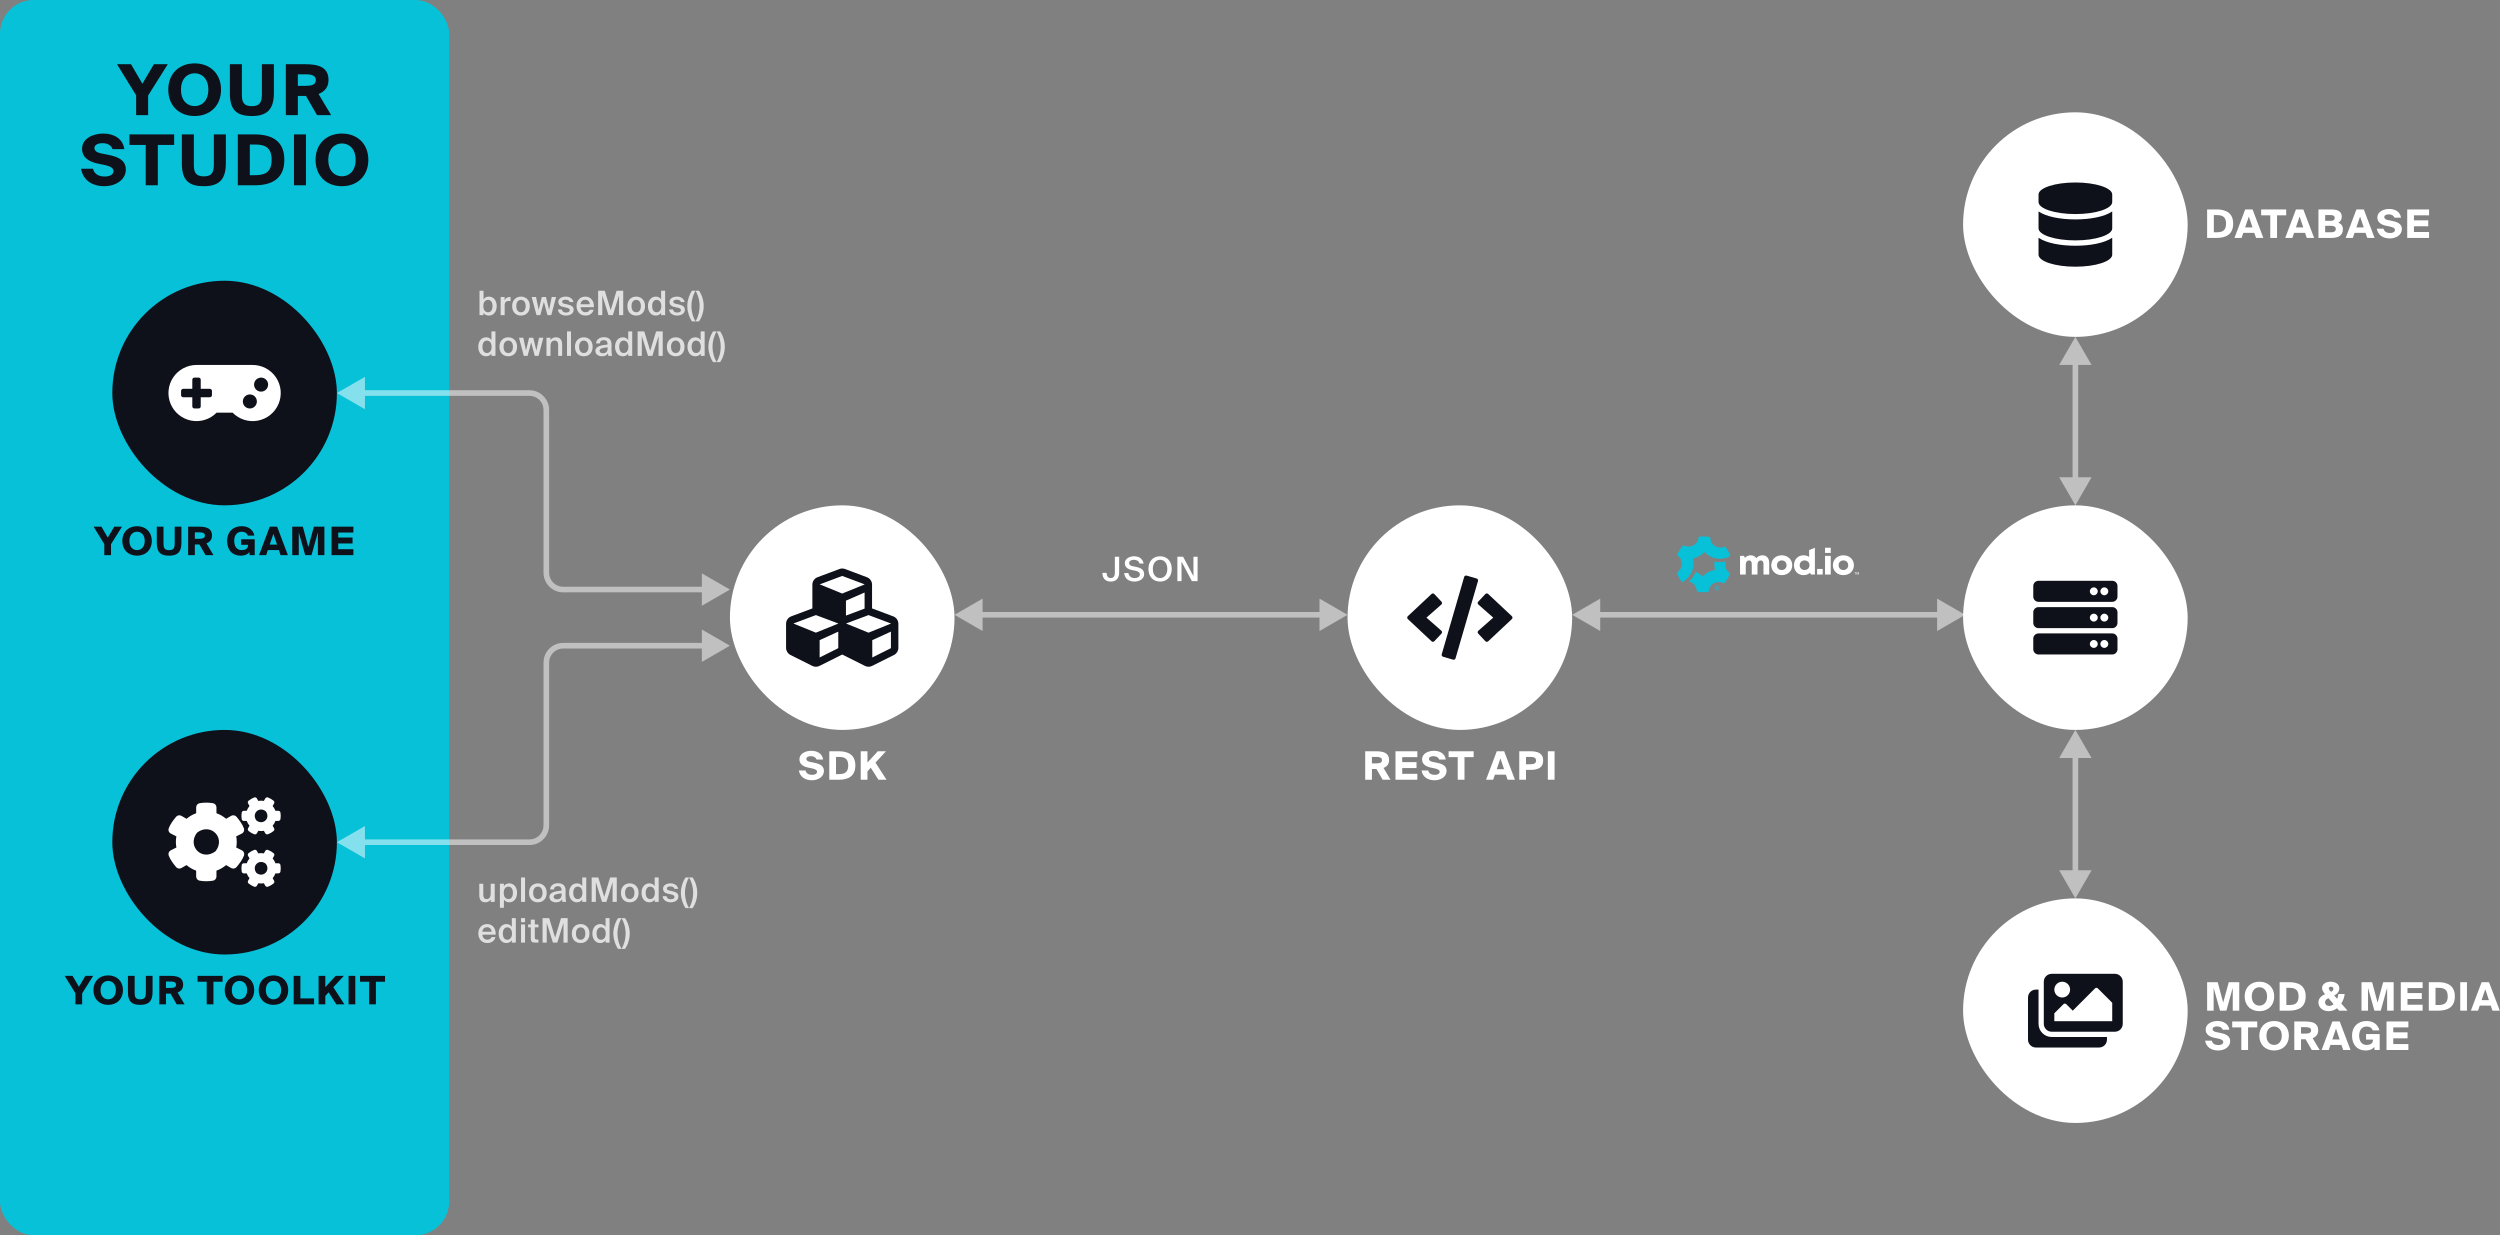 <svg width="3562" height="1760" viewBox="0 0 3562 1760" fill="none" xmlns="http://www.w3.org/2000/svg">
<rect x="0" y="0" width="3562" height="1760" fill="#808080" stroke="none"/>
<rect width="640" height="1760" rx="48" fill="#07C1D8"/>
<path d="M186.673 91.5L202.873 119.3L219.273 91.5H239.073L211.073 136V164H193.973V135.8L166.673 91.5H186.673ZM277.331 165.3C255.031 165.3 239.731 150.4 239.731 127.8C239.731 105.2 255.031 90.3 277.331 90.3C299.531 90.3 314.931 105.2 314.931 127.8C314.931 150.4 299.531 165.3 277.331 165.3ZM277.331 151.2C287.931 151.2 296.831 143.2 296.831 127.8C296.831 112.4 287.931 104.4 277.331 104.4C266.731 104.4 257.831 112.4 257.831 127.8C257.831 143.2 266.731 151.2 277.331 151.2ZM344.621 91.5V134.8C344.621 145.4 347.121 151.3 359.021 151.3C371.021 151.3 373.121 144.5 373.121 133.8V91.5H390.221V132.4C390.221 154.7 381.621 165.3 359.021 165.3C337.321 165.3 327.521 156.9 327.521 133V91.5H344.621ZM435.956 136.7H424.356V164H407.256V91.5H435.156C453.956 91.5 468.056 95.9 468.056 113.9C468.056 124.6 462.156 130.7 453.856 133.9L471.756 164H451.656L435.956 136.7ZM424.356 105.9V122.3H435.656C443.756 122.3 449.956 120.9 449.956 114.1C449.956 107.4 443.756 105.9 435.656 105.9H424.356ZM146.006 204C139.406 204 134.506 206.5 134.506 211C134.506 214.6 137.906 217.2 142.906 218.3L152.806 220.3C164.506 222.7 179.306 226.3 179.306 241.5C179.306 256.7 164.006 265.3 148.906 265.3C130.306 265.3 118.106 256 115.506 240.4H132.506C134.406 248 140.406 251.5 149.306 251.5C155.106 251.5 161.706 249.6 161.706 243.6C161.706 238.9 156.106 236.6 148.206 234.9L139.406 233.1C127.606 230.6 116.906 225 116.906 212C116.906 197.2 132.806 190.3 147.006 190.3C161.206 190.3 174.706 196.5 177.206 212.5H160.306C158.606 207.1 153.306 204 146.006 204ZM207.647 206.5H184.447V191.5H248.147V206.5H224.847V264H207.647V206.5ZM276.193 191.5V234.8C276.193 245.4 278.693 251.3 290.593 251.3C302.593 251.3 304.693 244.5 304.693 233.8V191.5H321.793V232.4C321.793 254.7 313.193 265.3 290.593 265.3C268.893 265.3 259.093 256.9 259.093 233V191.5H276.193ZM362.729 191.5C386.429 191.5 405.129 200.1 405.129 227.7C405.129 255.4 386.429 264 362.729 264H338.829V191.5H362.729ZM363.029 205.9H355.929V249.6H363.029C375.629 249.6 387.029 246.9 387.029 227.7C387.029 208.6 375.629 205.9 363.029 205.9ZM435.929 264H418.829V191.5H435.929V264ZM487.204 265.3C464.904 265.3 449.604 250.4 449.604 227.8C449.604 205.2 464.904 190.3 487.204 190.3C509.404 190.3 524.804 205.2 524.804 227.8C524.804 250.4 509.404 265.3 487.204 265.3ZM487.204 251.2C497.804 251.2 506.704 243.2 506.704 227.8C506.704 212.4 497.804 204.4 487.204 204.4C476.604 204.4 467.704 212.4 467.704 227.8C467.704 243.2 476.604 251.2 487.204 251.2Z" fill="#0E101A"/>
<path d="M144.514 750.4L153.586 765.968L162.77 750.4H173.858L158.178 775.32V791H148.602V775.208L133.314 750.4H144.514ZM195.283 791.728C182.795 791.728 174.227 783.384 174.227 770.728C174.227 758.072 182.795 749.728 195.283 749.728C207.715 749.728 216.339 758.072 216.339 770.728C216.339 783.384 207.715 791.728 195.283 791.728ZM195.283 783.832C201.219 783.832 206.203 779.352 206.203 770.728C206.203 762.104 201.219 757.624 195.283 757.624C189.347 757.624 184.363 762.104 184.363 770.728C184.363 779.352 189.347 783.832 195.283 783.832ZM232.965 750.4V774.648C232.965 780.584 234.365 783.888 241.029 783.888C247.749 783.888 248.925 780.08 248.925 774.088V750.4H258.501V773.304C258.501 785.792 253.685 791.728 241.029 791.728C228.877 791.728 223.389 787.024 223.389 773.64V750.4H232.965ZM284.113 775.712H277.617V791H268.041V750.4H283.665C294.193 750.4 302.089 752.864 302.089 762.944C302.089 768.936 298.785 772.352 294.137 774.144L304.161 791H292.905L284.113 775.712ZM277.617 758.464V767.648H283.945C288.481 767.648 291.953 766.864 291.953 763.056C291.953 759.304 288.481 758.464 283.945 758.464H277.617ZM362.487 763.112H353.079C352.239 760.312 349.383 757.624 344.175 757.624C338.295 757.624 333.703 761.992 333.703 770.56C333.703 779.128 337.959 783.832 344.343 783.832C348.767 783.832 353.359 782.152 353.359 777V776.216H343.559V768.376H362.935V791H355.599L355.319 786.52C352.687 790.048 348.711 791.728 342.887 791.728C330.903 791.728 323.567 783.552 323.567 770.56C323.567 757.736 331.967 749.728 344.287 749.728C353.303 749.728 360.583 754.264 362.487 763.112ZM384.331 750.4H394.859L410.203 791H399.787L397.323 783.776H381.643L379.235 791H369.043L384.331 750.4ZM384.275 775.992H394.747L389.539 760.536L384.275 775.992ZM434.821 791L425.693 758.52V791H416.397V750.4H431.517L439.301 779.52L447.253 750.4H462.205V791H452.909V758.464L443.837 791H434.821ZM472.353 750.4H503.489V758.8H481.929V765.912H502.313V774.368H481.929V782.544H503.489V791H472.353V750.4Z" fill="#0E101A"/>
<path d="M103.388 1390.4L112.46 1405.97L121.644 1390.4H132.732L117.052 1415.32V1431H107.476V1415.21L92.188 1390.4H103.388ZM154.157 1431.73C141.669 1431.73 133.101 1423.38 133.101 1410.73C133.101 1398.07 141.669 1389.73 154.157 1389.73C166.589 1389.73 175.213 1398.07 175.213 1410.73C175.213 1423.38 166.589 1431.73 154.157 1431.73ZM154.157 1423.83C160.093 1423.83 165.077 1419.35 165.077 1410.73C165.077 1402.1 160.093 1397.62 154.157 1397.62C148.221 1397.62 143.237 1402.1 143.237 1410.73C143.237 1419.35 148.221 1423.83 154.157 1423.83ZM191.839 1390.4V1414.65C191.839 1420.58 193.239 1423.89 199.903 1423.89C206.623 1423.89 207.799 1420.08 207.799 1414.09V1390.4H217.375V1413.3C217.375 1425.79 212.559 1431.73 199.903 1431.73C187.751 1431.73 182.263 1427.02 182.263 1413.64V1390.4H191.839ZM242.987 1415.71H236.491V1431H226.915V1390.4H242.539C253.067 1390.4 260.963 1392.86 260.963 1402.94C260.963 1408.94 257.659 1412.35 253.011 1414.14L263.035 1431H251.779L242.987 1415.71ZM236.491 1398.46V1407.65H242.819C247.355 1407.65 250.827 1406.86 250.827 1403.06C250.827 1399.3 247.355 1398.46 242.819 1398.46H236.491ZM294.481 1398.8H281.489V1390.4H317.161V1398.8H304.113V1431H294.481V1398.8ZM341.188 1431.73C328.7 1431.73 320.132 1423.38 320.132 1410.73C320.132 1398.07 328.7 1389.73 341.188 1389.73C353.62 1389.73 362.244 1398.07 362.244 1410.73C362.244 1423.38 353.62 1431.73 341.188 1431.73ZM341.188 1423.83C347.124 1423.83 352.108 1419.35 352.108 1410.73C352.108 1402.1 347.124 1397.62 341.188 1397.62C335.252 1397.62 330.268 1402.1 330.268 1410.73C330.268 1419.35 335.252 1423.83 341.188 1423.83ZM389.652 1431.73C377.164 1431.73 368.596 1423.38 368.596 1410.73C368.596 1398.07 377.164 1389.73 389.652 1389.73C402.084 1389.73 410.708 1398.07 410.708 1410.73C410.708 1423.38 402.084 1431.73 389.652 1431.73ZM389.652 1423.83C395.588 1423.83 400.572 1419.35 400.572 1410.73C400.572 1402.1 395.588 1397.62 389.652 1397.62C383.716 1397.62 378.732 1402.1 378.732 1410.73C378.732 1419.35 383.716 1423.83 389.652 1423.83ZM428.006 1422.54H447.494V1431H418.43V1390.4H428.006V1422.54ZM463.51 1406.47L478.238 1390.4H489.942L474.934 1406.58L490.726 1431H479.19L468.214 1413.86L463.51 1419.02V1431H453.934V1390.4H463.51V1406.47ZM506.231 1431H496.655V1390.4H506.231V1431ZM525.93 1398.8H512.938V1390.4H548.61V1398.8H535.562V1431H525.93V1398.8Z" fill="#0E101A"/>
<rect x="1040" y="720" width="320" height="320" rx="160" fill="white"/>
<path d="M1272.69 878.187L1242.5 866.875V832.968C1242.5 828.281 1239.59 824.093 1235.19 822.437L1203.94 810.718C1201.41 809.75 1198.59 809.75 1196.03 810.718L1164.78 822.437C1160.38 824.093 1157.47 828.281 1157.47 832.968V866.875L1127.28 878.187C1122.91 879.843 1120 884.031 1120 888.718V923.125C1120 927.375 1122.41 931.281 1126.22 933.187L1157.47 948.812C1160.63 950.406 1164.38 950.406 1167.53 948.812L1200 932.562L1232.47 948.812C1235.62 950.406 1239.38 950.406 1242.53 948.812L1273.78 933.187C1277.59 931.281 1280 927.375 1280 923.125V888.718C1280 884.031 1277.09 879.843 1272.69 878.187ZM1231.88 867.125L1205.31 877.093V855.781L1231.88 844.218V867.125ZM1168.12 832.531L1200 820.593L1231.88 832.531V832.718L1200 845.656L1168.12 832.718V832.531ZM1194.38 923.5L1167.81 936.781V912.062L1194.38 899.937V923.5ZM1194.38 888.5L1162.5 901.437L1130.62 888.5V888.312L1162.5 876.375L1194.38 888.312V888.5ZM1269.38 923.5L1242.81 936.781V912.062L1269.38 899.937V923.5ZM1269.38 888.5L1237.5 901.437L1205.62 888.5V888.312L1237.5 876.375L1269.38 888.312V888.5Z" fill="#0E101A"/>
<rect x="1920" y="720" width="320" height="320" rx="160" fill="white"/>
<g clip-path="url(#clip0_5_2261)">
<path d="M2070.37 939.883L2056.07 935.734C2054.57 935.313 2053.73 933.742 2054.15 932.242L2086.14 822.039C2086.56 820.539 2088.13 819.695 2089.63 820.117L2103.93 824.266C2105.43 824.688 2106.27 826.258 2105.85 827.758L2073.86 937.961C2073.41 939.461 2071.87 940.328 2070.37 939.883ZM2043.65 913.586L2053.84 902.711C2054.92 901.563 2054.85 899.734 2053.66 898.68L2032.42 880L2053.66 861.32C2054.85 860.266 2054.95 858.438 2053.84 857.289L2043.65 846.414C2042.59 845.289 2040.81 845.219 2039.66 846.297L2005.89 877.938C2004.7 879.039 2004.7 880.938 2005.89 882.039L2039.66 913.703C2040.81 914.781 2042.59 914.734 2043.65 913.586ZM2120.34 913.727L2154.11 882.063C2155.3 880.961 2155.3 879.063 2154.11 877.961L2120.34 846.274C2119.21 845.219 2117.43 845.266 2116.35 846.391L2106.16 857.266C2105.08 858.414 2105.15 860.242 2106.34 861.297L2127.58 880L2106.34 898.68C2105.15 899.734 2105.05 901.563 2106.16 902.711L2116.35 913.586C2117.41 914.734 2119.19 914.781 2120.34 913.727Z" fill="#0E101A"/>
</g>
<rect x="2797" y="720" width="320" height="320" rx="160" fill="white"/>
<path d="M3009.5 857.5H2904.5C2900.36 857.5 2897 854.142 2897 850V835C2897 830.858 2900.36 827.5 2904.5 827.5H3009.5C3013.64 827.5 3017 830.858 3017 835V850C3017 854.142 3013.64 857.5 3009.5 857.5ZM2998.25 836.875C2995.14 836.875 2992.62 839.393 2992.62 842.5C2992.62 845.607 2995.14 848.125 2998.25 848.125C3001.36 848.125 3003.88 845.607 3003.88 842.5C3003.88 839.393 3001.36 836.875 2998.25 836.875ZM2983.25 836.875C2980.14 836.875 2977.62 839.393 2977.62 842.5C2977.62 845.607 2980.14 848.125 2983.25 848.125C2986.36 848.125 2988.88 845.607 2988.88 842.5C2988.88 839.393 2986.36 836.875 2983.25 836.875ZM3009.5 895H2904.5C2900.36 895 2897 891.642 2897 887.5V872.5C2897 868.358 2900.36 865 2904.5 865H3009.5C3013.64 865 3017 868.358 3017 872.5V887.5C3017 891.642 3013.64 895 3009.5 895ZM2998.25 874.375C2995.14 874.375 2992.62 876.893 2992.62 880C2992.62 883.107 2995.14 885.625 2998.25 885.625C3001.36 885.625 3003.88 883.107 3003.88 880C3003.88 876.893 3001.36 874.375 2998.25 874.375ZM2983.25 874.375C2980.14 874.375 2977.62 876.893 2977.62 880C2977.62 883.107 2980.14 885.625 2983.25 885.625C2986.36 885.625 2988.88 883.107 2988.88 880C2988.88 876.893 2986.36 874.375 2983.25 874.375ZM3009.5 932.5H2904.5C2900.36 932.5 2897 929.142 2897 925V910C2897 905.858 2900.36 902.5 2904.5 902.5H3009.5C3013.64 902.5 3017 905.858 3017 910V925C3017 929.142 3013.64 932.5 3009.5 932.5ZM2998.25 911.875C2995.14 911.875 2992.62 914.393 2992.62 917.5C2992.62 920.607 2995.14 923.125 2998.25 923.125C3001.36 923.125 3003.88 920.607 3003.88 917.5C3003.88 914.393 3001.36 911.875 2998.25 911.875ZM2983.25 911.875C2980.14 911.875 2977.62 914.393 2977.62 917.5C2977.62 920.607 2980.14 923.125 2983.25 923.125C2986.36 923.125 2988.88 920.607 2988.88 917.5C2988.88 914.393 2986.36 911.875 2983.25 911.875Z" fill="#0E101A"/>
<rect x="2797" y="160" width="320" height="320" rx="160" fill="white"/>
<g clip-path="url(#clip1_5_2261)">
<path d="M3009.5 277.143V287.857C3009.5 297.299 2985.98 305 2957 305C2928.02 305 2904.5 297.299 2904.5 287.857V277.143C2904.5 267.701 2928.02 260 2957 260C2985.98 260 3009.5 267.701 3009.5 277.143ZM3009.5 301.25V325.357C3009.5 334.799 2985.98 342.5 2957 342.5C2928.02 342.5 2904.5 334.799 2904.5 325.357V301.25C2915.78 309.018 2936.42 312.634 2957 312.634C2977.58 312.634 2998.22 309.018 3009.5 301.25ZM3009.5 338.75V362.857C3009.5 372.299 2985.98 380 2957 380C2928.02 380 2904.5 372.299 2904.5 362.857V338.75C2915.78 346.518 2936.42 350.134 2957 350.134C2977.58 350.134 2998.22 346.518 3009.5 338.75Z" fill="#0E101A"/>
</g>
<rect x="2797" y="1280" width="320" height="320" rx="160" fill="white"/>
<g clip-path="url(#clip2_5_2261)">
<path d="M3002 1477.5V1481.25C3002 1487.46 2996.96 1492.5 2990.75 1492.5H2900.75C2894.54 1492.5 2889.5 1487.46 2889.5 1481.25V1421.25C2889.5 1415.04 2894.54 1410 2900.75 1410H2904.5V1458.75C2904.5 1469.09 2912.91 1477.5 2923.25 1477.5H3002ZM3024.5 1458.75V1398.75C3024.5 1392.54 3019.46 1387.5 3013.25 1387.5H2923.25C2917.04 1387.5 2912 1392.54 2912 1398.75V1458.75C2912 1464.96 2917.04 1470 2923.25 1470H3013.25C3019.46 1470 3024.5 1464.96 3024.5 1458.75ZM2949.5 1410C2949.5 1416.21 2944.46 1421.25 2938.25 1421.25C2932.04 1421.25 2927 1416.21 2927 1410C2927 1403.79 2932.04 1398.75 2938.25 1398.75C2944.46 1398.75 2949.5 1403.79 2949.5 1410ZM2927 1443.75L2940.01 1430.74C2941.11 1429.64 2942.89 1429.64 2943.99 1430.74L2953.25 1440L2985.01 1408.24C2986.11 1407.14 2987.89 1407.14 2988.99 1408.24L3009.5 1428.75V1455H2927V1443.75Z" fill="#0E101A"/>
</g>
<path d="M1155.32 1077.4C1151.62 1077.4 1148.88 1078.8 1148.88 1081.32C1148.88 1083.34 1150.78 1084.79 1153.58 1085.41L1159.13 1086.53C1165.68 1087.87 1173.97 1089.89 1173.97 1098.4C1173.97 1106.91 1165.4 1111.73 1156.94 1111.73C1146.53 1111.73 1139.7 1106.52 1138.24 1097.78H1147.76C1148.82 1102.04 1152.18 1104 1157.17 1104C1160.42 1104 1164.11 1102.94 1164.11 1099.58C1164.11 1096.94 1160.98 1095.66 1156.55 1094.7L1151.62 1093.7C1145.02 1092.3 1139.02 1089.16 1139.02 1081.88C1139.02 1073.59 1147.93 1069.73 1155.88 1069.73C1163.83 1069.73 1171.39 1073.2 1172.79 1082.16H1163.33C1162.38 1079.14 1159.41 1077.4 1155.32 1077.4ZM1194.96 1070.4C1208.23 1070.4 1218.7 1075.22 1218.7 1090.67C1218.7 1106.18 1208.23 1111 1194.96 1111H1181.57V1070.4H1194.96ZM1195.13 1078.46H1191.15V1102.94H1195.13C1202.18 1102.94 1208.57 1101.42 1208.57 1090.67C1208.57 1079.98 1202.18 1078.46 1195.13 1078.46ZM1235.95 1086.47L1250.68 1070.4H1262.38L1247.37 1086.58L1263.17 1111H1251.63L1240.65 1093.86L1235.95 1099.02V1111H1226.37V1070.4H1235.95V1086.47Z" fill="white"/>
<path d="M1961.21 1095.71H1954.71V1111H1945.13V1070.4H1960.76C1971.29 1070.4 1979.18 1072.86 1979.18 1082.94C1979.18 1088.94 1975.88 1092.35 1971.23 1094.14L1981.25 1111H1970L1961.21 1095.71ZM1954.71 1078.46V1087.65H1961.04C1965.57 1087.65 1969.05 1086.86 1969.05 1083.06C1969.05 1079.3 1965.57 1078.46 1961.04 1078.46H1954.71ZM1988.29 1070.4H2019.43V1078.8H1997.87V1085.91H2018.25V1094.37H1997.87V1102.54H2019.43V1111H1988.29V1070.4ZM2042.45 1077.4C2038.75 1077.4 2036.01 1078.8 2036.01 1081.32C2036.01 1083.34 2037.91 1084.79 2040.71 1085.41L2046.26 1086.53C2052.81 1087.87 2061.1 1089.89 2061.1 1098.4C2061.1 1106.91 2052.53 1111.73 2044.07 1111.73C2033.66 1111.73 2026.83 1106.52 2025.37 1097.78H2034.89C2035.95 1102.04 2039.31 1104 2044.3 1104C2047.55 1104 2051.24 1102.94 2051.24 1099.58C2051.24 1096.94 2048.11 1095.66 2043.68 1094.7L2038.75 1093.7C2032.15 1092.3 2026.15 1089.16 2026.15 1081.88C2026.15 1073.59 2035.06 1069.73 2043.01 1069.73C2050.96 1069.73 2058.52 1073.2 2059.92 1082.16H2050.46C2049.51 1079.14 2046.54 1077.4 2042.45 1077.4ZM2076.97 1078.8H2063.98V1070.4H2099.65V1078.8H2086.6V1111H2076.97V1078.8ZM2132.59 1070.4H2143.12L2158.47 1111H2148.05L2145.59 1103.78H2129.91L2127.5 1111H2117.31L2132.59 1070.4ZM2132.54 1095.99H2143.01L2137.8 1080.54L2132.54 1095.99ZM2180.28 1070.4C2190.81 1070.4 2198.71 1072.98 2198.71 1083.62C2198.71 1094.31 2190.81 1096.94 2180.28 1096.94H2174.24V1111H2164.66V1070.4H2180.28ZM2174.24 1078.46V1088.88H2180.56C2185.04 1088.88 2188.57 1087.93 2188.57 1083.62C2188.57 1079.36 2185.04 1078.46 2180.56 1078.46H2174.24ZM2214.94 1111H2205.36V1070.4H2214.94V1111Z" fill="white"/>
<path d="M1582.65 828.624C1580.73 828.624 1579.01 828.336 1577.51 827.76C1576.04 827.184 1574.79 826.352 1573.77 825.264C1572.77 824.176 1572.01 822.88 1571.46 821.376C1570.95 819.84 1570.69 818.128 1570.69 816.24H1576.74C1576.74 818.672 1577.25 820.512 1578.28 821.76C1579.3 823.008 1580.76 823.632 1582.65 823.632C1584.5 823.632 1585.93 823.008 1586.92 821.76C1587.94 820.512 1588.45 818.672 1588.45 816.24V793.2H1594.55V816.24C1594.55 818.128 1594.28 819.84 1593.73 821.376C1593.22 822.88 1592.45 824.176 1591.43 825.264C1590.44 826.352 1589.21 827.184 1587.73 827.76C1586.26 828.336 1584.57 828.624 1582.65 828.624ZM1612.7 812.208C1611.32 811.92 1610.02 811.536 1608.81 811.056C1607.59 810.544 1606.52 809.888 1605.59 809.088C1604.7 808.288 1603.98 807.344 1603.43 806.256C1602.92 805.136 1602.66 803.84 1602.66 802.368C1602.66 800.736 1603.05 799.312 1603.82 798.096C1604.58 796.88 1605.59 795.872 1606.84 795.072C1608.09 794.24 1609.5 793.616 1611.06 793.2C1612.63 792.784 1614.22 792.576 1615.82 792.576C1617.54 792.576 1619.16 792.784 1620.66 793.2C1622.17 793.584 1623.51 794.208 1624.7 795.072C1625.88 795.904 1626.87 796.976 1627.67 798.288C1628.5 799.568 1629.1 801.12 1629.45 802.944H1623.54C1623.29 801.888 1622.89 801.024 1622.34 800.352C1621.8 799.648 1621.16 799.104 1620.42 798.72C1619.69 798.304 1618.89 798.016 1618.02 797.856C1617.19 797.664 1616.34 797.568 1615.48 797.568C1614.81 797.568 1614.07 797.648 1613.27 797.808C1612.5 797.968 1611.78 798.24 1611.11 798.624C1610.47 798.976 1609.93 799.44 1609.48 800.016C1609.03 800.592 1608.81 801.312 1608.81 802.176C1608.81 803.52 1609.29 804.56 1610.25 805.296C1611.24 806 1612.49 806.496 1613.99 806.784L1618.26 807.6C1619.8 807.888 1621.27 808.272 1622.68 808.752C1624.12 809.2 1625.38 809.824 1626.47 810.624C1627.59 811.424 1628.49 812.416 1629.16 813.6C1629.83 814.784 1630.17 816.256 1630.17 818.016C1630.17 819.776 1629.77 821.328 1628.97 822.672C1628.17 823.984 1627.11 825.088 1625.8 825.984C1624.52 826.848 1623.05 827.504 1621.38 827.952C1619.75 828.4 1618.07 828.624 1616.34 828.624C1614.26 828.624 1612.36 828.352 1610.63 827.808C1608.94 827.264 1607.45 826.48 1606.17 825.456C1604.92 824.4 1603.91 823.12 1603.14 821.616C1602.38 820.112 1601.9 818.4 1601.7 816.48H1607.7C1608.25 818.88 1609.27 820.672 1610.78 821.856C1612.28 823.04 1614.23 823.632 1616.63 823.632C1617.66 823.632 1618.62 823.52 1619.51 823.296C1620.44 823.072 1621.24 822.736 1621.91 822.288C1622.58 821.84 1623.11 821.296 1623.5 820.656C1623.88 819.984 1624.07 819.232 1624.07 818.4C1624.07 817.504 1623.85 816.752 1623.4 816.144C1622.98 815.536 1622.42 815.024 1621.72 814.608C1621.05 814.192 1620.28 813.872 1619.42 813.648C1618.58 813.392 1617.75 813.184 1616.92 813.024L1612.7 812.208ZM1642.57 810.576C1642.57 812.688 1642.82 814.56 1643.34 816.192C1643.88 817.824 1644.62 819.2 1645.54 820.32C1646.5 821.408 1647.61 822.24 1648.86 822.816C1650.1 823.36 1651.45 823.632 1652.89 823.632C1654.33 823.632 1655.67 823.36 1656.92 822.816C1658.17 822.24 1659.26 821.408 1660.18 820.32C1661.14 819.2 1661.88 817.824 1662.39 816.192C1662.94 814.56 1663.21 812.688 1663.21 810.576C1663.21 808.464 1662.94 806.608 1662.39 805.008C1661.88 803.376 1661.14 802.016 1660.18 800.928C1659.26 799.808 1658.17 798.976 1656.92 798.432C1655.67 797.856 1654.33 797.568 1652.89 797.568C1651.45 797.568 1650.1 797.856 1648.86 798.432C1647.61 798.976 1646.5 799.808 1645.54 800.928C1644.62 802.016 1643.88 803.376 1643.34 805.008C1642.82 806.608 1642.57 808.464 1642.57 810.576ZM1669.5 810.576C1669.5 813.264 1669.11 815.712 1668.34 817.92C1667.58 820.128 1666.47 822.032 1665.03 823.632C1663.59 825.2 1661.85 826.432 1659.8 827.328C1657.75 828.192 1655.45 828.624 1652.89 828.624C1650.33 828.624 1648.02 828.192 1645.98 827.328C1643.93 826.432 1642.18 825.2 1640.74 823.632C1639.3 822.032 1638.2 820.128 1637.43 817.92C1636.66 815.712 1636.28 813.264 1636.28 810.576C1636.28 807.888 1636.66 805.44 1637.43 803.232C1638.2 801.024 1639.3 799.136 1640.74 797.568C1642.18 795.968 1643.93 794.736 1645.98 793.872C1648.02 793.008 1650.33 792.576 1652.89 792.576C1655.45 792.576 1657.75 793.008 1659.8 793.872C1661.85 794.736 1663.59 795.968 1665.03 797.568C1666.47 799.136 1667.58 801.024 1668.34 803.232C1669.11 805.44 1669.5 807.888 1669.5 810.576ZM1698.17 828L1683.43 800.208V828H1677.53V793.2H1685.69L1700.42 820.992V793.2H1706.33V828H1698.17Z" fill="white"/>
<path opacity="0.75" d="M688.688 436.088C688.688 437.592 688.848 438.904 689.168 440.024C689.52 441.112 690 442.024 690.608 442.76C691.216 443.496 691.92 444.056 692.72 444.44C693.552 444.792 694.432 444.968 695.36 444.968C697.376 444.968 698.944 444.184 700.064 442.616C701.184 441.016 701.744 438.84 701.744 436.088C701.744 433.368 701.184 431.224 700.064 429.656C698.944 428.056 697.376 427.256 695.36 427.256C694.432 427.256 693.552 427.448 692.72 427.832C691.92 428.184 691.216 428.728 690.608 429.464C690 430.168 689.52 431.08 689.168 432.2C688.848 433.32 688.688 434.616 688.688 436.088ZM688.928 414.2V426.632C689.696 425.352 690.736 424.36 692.048 423.656C693.36 422.952 694.88 422.6 696.608 422.6C698.176 422.6 699.632 422.92 700.976 423.56C702.352 424.168 703.536 425.064 704.528 426.248C705.52 427.432 706.288 428.856 706.832 430.52C707.408 432.184 707.696 434.04 707.696 436.088C707.696 438.168 707.408 440.04 706.832 441.704C706.288 443.368 705.52 444.792 704.528 445.976C703.536 447.16 702.352 448.072 700.976 448.712C699.632 449.32 698.176 449.624 696.608 449.624C694.88 449.624 693.36 449.272 692.048 448.568C690.736 447.864 689.696 446.872 688.928 445.592V449H683.216V414.2H688.928ZM727.444 428.984C726.484 428.888 725.572 428.84 724.708 428.84C723.812 428.84 723.012 428.952 722.308 429.176C721.604 429.368 721.012 429.72 720.532 430.232C720.052 430.712 719.684 431.384 719.428 432.248C719.172 433.112 719.044 434.184 719.044 435.464V449H713.332V423.176H718.948V427.784C719.652 426.344 720.596 425.224 721.78 424.424C722.996 423.592 724.388 423.16 725.956 423.128C726.18 423.128 726.42 423.144 726.676 423.176C726.964 423.176 727.22 423.192 727.444 423.224V428.984ZM742.296 444.968C743.256 444.968 744.136 444.792 744.936 444.44C745.736 444.056 746.44 443.512 747.048 442.808C747.656 442.072 748.12 441.16 748.44 440.072C748.792 438.952 748.968 437.64 748.968 436.136C748.968 434.664 748.792 433.368 748.44 432.248C748.12 431.128 747.656 430.2 747.048 429.464C746.44 428.728 745.736 428.184 744.936 427.832C744.136 427.448 743.256 427.256 742.296 427.256C741.336 427.256 740.456 427.448 739.656 427.832C738.856 428.184 738.152 428.728 737.544 429.464C736.936 430.2 736.456 431.128 736.104 432.248C735.784 433.368 735.624 434.664 735.624 436.136C735.624 437.64 735.784 438.952 736.104 440.072C736.456 441.16 736.936 442.072 737.544 442.808C738.152 443.512 738.856 444.056 739.656 444.44C740.456 444.792 741.336 444.968 742.296 444.968ZM742.296 422.6C743.928 422.6 745.496 422.872 747 423.416C748.504 423.96 749.832 424.792 750.984 425.912C752.168 427 753.113 428.392 753.817 430.088C754.52 431.784 754.872 433.8 754.872 436.136C754.872 438.472 754.52 440.488 753.817 442.184C753.113 443.88 752.168 445.288 750.984 446.408C749.832 447.496 748.504 448.312 747 448.856C745.496 449.368 743.928 449.624 742.296 449.624C740.664 449.624 739.096 449.368 737.592 448.856C736.088 448.312 734.744 447.496 733.56 446.408C732.408 445.288 731.48 443.88 730.776 442.184C730.072 440.488 729.72 438.472 729.72 436.136C729.72 433.8 730.072 431.784 730.776 430.088C731.48 428.392 732.408 427 733.56 425.912C734.744 424.792 736.088 423.96 737.592 423.416C739.096 422.872 740.664 422.6 742.296 422.6ZM771.957 423.176H777.861L782.325 441.512L786.117 423.176H792.309L785.445 449H780.021L774.933 429.896L769.845 449H764.421L757.557 423.176H763.749L767.541 441.512L771.957 423.176ZM811.721 430.424C811.433 429.208 810.761 428.328 809.705 427.784C808.649 427.24 807.305 426.968 805.673 426.968C804.361 426.968 803.225 427.224 802.265 427.736C801.337 428.216 800.873 428.888 800.873 429.752C800.873 431.352 802.121 432.408 804.617 432.92L808.121 433.64C809.401 433.928 810.601 434.264 811.721 434.648C812.873 435 813.865 435.464 814.697 436.04C815.529 436.616 816.185 437.336 816.665 438.2C817.145 439.032 817.385 440.072 817.385 441.32C817.385 442.664 817.081 443.864 816.473 444.92C815.897 445.944 815.097 446.808 814.073 447.512C813.081 448.184 811.913 448.696 810.569 449.048C809.257 449.432 807.849 449.624 806.345 449.624C804.681 449.624 803.161 449.4 801.785 448.952C800.441 448.504 799.273 447.896 798.281 447.128C797.321 446.36 796.537 445.448 795.929 444.392C795.353 443.336 795.001 442.184 794.873 440.936H800.441C800.697 442.312 801.321 443.384 802.313 444.152C803.305 444.92 804.713 445.304 806.537 445.304C808.137 445.304 809.417 445.016 810.377 444.44C811.337 443.832 811.817 443.016 811.817 441.992C811.817 440.968 811.385 440.184 810.521 439.64C809.689 439.096 808.585 438.68 807.209 438.392L803.321 437.576C802.201 437.352 801.161 437.064 800.201 436.712C799.241 436.328 798.409 435.848 797.705 435.272C797.033 434.664 796.489 433.944 796.073 433.112C795.689 432.248 795.497 431.224 795.497 430.04C795.497 428.888 795.769 427.864 796.313 426.968C796.889 426.04 797.657 425.256 798.617 424.616C799.577 423.976 800.697 423.48 801.977 423.128C803.257 422.776 804.617 422.6 806.057 422.6C807.401 422.6 808.681 422.76 809.897 423.08C811.113 423.4 812.201 423.896 813.161 424.568C814.153 425.208 814.985 426.024 815.657 427.016C816.361 427.976 816.841 429.112 817.097 430.424H811.721ZM834.341 449.624C832.229 449.624 830.357 449.256 828.725 448.52C827.125 447.784 825.781 446.792 824.693 445.544C823.637 444.296 822.821 442.84 822.245 441.176C821.701 439.512 821.429 437.752 821.429 435.896C821.429 433.944 821.733 432.168 822.341 430.568C822.949 428.936 823.797 427.528 824.885 426.344C825.973 425.16 827.285 424.248 828.821 423.608C830.357 422.936 832.069 422.6 833.957 422.6C835.973 422.6 837.765 422.984 839.333 423.752C840.901 424.52 842.213 425.576 843.269 426.92C844.325 428.264 845.109 429.864 845.621 431.72C846.133 433.544 846.325 435.544 846.197 437.72H827.237C827.269 438.744 827.461 439.704 827.813 440.6C828.197 441.464 828.693 442.216 829.301 442.856C829.909 443.496 830.613 443.992 831.413 444.344C832.245 444.696 833.141 444.872 834.101 444.872C837.205 444.872 839.269 443.672 840.293 441.272H845.909C845.621 442.296 845.173 443.32 844.565 444.344C843.957 445.336 843.173 446.232 842.213 447.032C841.285 447.8 840.165 448.424 838.853 448.904C837.541 449.384 836.037 449.624 834.341 449.624ZM833.957 427.064C833.157 427.064 832.357 427.192 831.557 427.448C830.789 427.704 830.085 428.104 829.445 428.648C828.837 429.16 828.325 429.832 827.909 430.664C827.493 431.464 827.269 432.424 827.237 433.544H840.389C840.357 432.552 840.165 431.656 839.813 430.856C839.461 430.024 838.997 429.336 838.421 428.792C837.845 428.248 837.173 427.832 836.405 427.544C835.637 427.224 834.821 427.064 833.957 427.064ZM866.985 449L858.153 420.824V449H852.201V414.2H861.657L870.105 441.944L878.505 414.2H887.961V449H882.009V420.824L873.177 449H866.985ZM906.472 444.968C907.432 444.968 908.312 444.792 909.112 444.44C909.912 444.056 910.616 443.512 911.224 442.808C911.832 442.072 912.296 441.16 912.616 440.072C912.968 438.952 913.144 437.64 913.144 436.136C913.144 434.664 912.968 433.368 912.616 432.248C912.296 431.128 911.832 430.2 911.224 429.464C910.616 428.728 909.912 428.184 909.112 427.832C908.312 427.448 907.432 427.256 906.472 427.256C905.512 427.256 904.632 427.448 903.832 427.832C903.032 428.184 902.328 428.728 901.72 429.464C901.112 430.2 900.632 431.128 900.28 432.248C899.96 433.368 899.8 434.664 899.8 436.136C899.8 437.64 899.96 438.952 900.28 440.072C900.632 441.16 901.112 442.072 901.72 442.808C902.328 443.512 903.032 444.056 903.832 444.44C904.632 444.792 905.512 444.968 906.472 444.968ZM906.472 422.6C908.104 422.6 909.672 422.872 911.176 423.416C912.68 423.96 914.008 424.792 915.16 425.912C916.344 427 917.288 428.392 917.992 430.088C918.696 431.784 919.048 433.8 919.048 436.136C919.048 438.472 918.696 440.488 917.992 442.184C917.288 443.88 916.344 445.288 915.16 446.408C914.008 447.496 912.68 448.312 911.176 448.856C909.672 449.368 908.104 449.624 906.472 449.624C904.84 449.624 903.272 449.368 901.768 448.856C900.264 448.312 898.92 447.496 897.736 446.408C896.584 445.288 895.656 443.88 894.952 442.184C894.248 440.488 893.896 438.472 893.896 436.136C893.896 433.8 894.248 431.784 894.952 430.088C895.656 428.392 896.584 427 897.736 425.912C898.92 424.792 900.264 423.96 901.768 423.416C903.272 422.872 904.84 422.6 906.472 422.6ZM941.982 414.2H947.694V449H941.982V445.592C941.214 446.872 940.174 447.864 938.862 448.568C937.55 449.272 936.03 449.624 934.302 449.624C932.734 449.624 931.262 449.32 929.886 448.712C928.542 448.072 927.374 447.16 926.382 445.976C925.39 444.792 924.606 443.368 924.03 441.704C923.486 440.04 923.214 438.168 923.214 436.088C923.214 434.04 923.486 432.184 924.03 430.52C924.606 428.856 925.39 427.432 926.382 426.248C927.374 425.064 928.542 424.168 929.886 423.56C931.262 422.92 932.734 422.6 934.302 422.6C936.03 422.6 937.55 422.952 938.862 423.656C940.174 424.36 941.214 425.352 941.982 426.632V414.2ZM942.222 436.088C942.222 434.616 942.046 433.32 941.694 432.2C941.342 431.08 940.862 430.168 940.254 429.464C939.678 428.728 938.974 428.184 938.142 427.832C937.342 427.448 936.478 427.256 935.55 427.256C933.534 427.256 931.966 428.056 930.846 429.656C929.726 431.224 929.166 433.368 929.166 436.088C929.166 438.84 929.726 441.016 930.846 442.616C931.966 444.184 933.534 444.968 935.55 444.968C936.478 444.968 937.342 444.792 938.142 444.44C938.974 444.056 939.678 443.496 940.254 442.76C940.862 442.024 941.342 441.112 941.694 440.024C942.046 438.904 942.222 437.592 942.222 436.088ZM970.13 430.424C969.842 429.208 969.17 428.328 968.114 427.784C967.058 427.24 965.714 426.968 964.082 426.968C962.77 426.968 961.634 427.224 960.674 427.736C959.746 428.216 959.282 428.888 959.282 429.752C959.282 431.352 960.53 432.408 963.026 432.92L966.53 433.64C967.81 433.928 969.01 434.264 970.13 434.648C971.282 435 972.274 435.464 973.106 436.04C973.938 436.616 974.594 437.336 975.074 438.2C975.554 439.032 975.794 440.072 975.794 441.32C975.794 442.664 975.49 443.864 974.882 444.92C974.306 445.944 973.506 446.808 972.482 447.512C971.49 448.184 970.322 448.696 968.978 449.048C967.666 449.432 966.258 449.624 964.754 449.624C963.09 449.624 961.57 449.4 960.194 448.952C958.85 448.504 957.682 447.896 956.69 447.128C955.73 446.36 954.946 445.448 954.338 444.392C953.762 443.336 953.41 442.184 953.282 440.936H958.85C959.106 442.312 959.73 443.384 960.722 444.152C961.714 444.92 963.122 445.304 964.946 445.304C966.546 445.304 967.826 445.016 968.786 444.44C969.746 443.832 970.226 443.016 970.226 441.992C970.226 440.968 969.794 440.184 968.93 439.64C968.098 439.096 966.994 438.68 965.618 438.392L961.73 437.576C960.61 437.352 959.57 437.064 958.61 436.712C957.65 436.328 956.818 435.848 956.114 435.272C955.442 434.664 954.898 433.944 954.482 433.112C954.098 432.248 953.906 431.224 953.906 430.04C953.906 428.888 954.178 427.864 954.722 426.968C955.298 426.04 956.066 425.256 957.026 424.616C957.986 423.976 959.106 423.48 960.386 423.128C961.666 422.776 963.026 422.6 964.466 422.6C965.81 422.6 967.09 422.76 968.306 423.08C969.522 423.4 970.61 423.896 971.57 424.568C972.562 425.208 973.394 426.024 974.066 427.016C974.77 427.976 975.25 429.112 975.506 430.424H970.13ZM979.268 436.04C979.268 433.64 979.476 431.352 979.892 429.176C980.34 427 980.884 424.984 981.524 423.128C982.164 421.24 982.868 419.544 983.636 418.04C984.436 416.536 985.188 415.256 985.892 414.2H990.98C990.18 415.512 989.428 416.968 988.724 418.568C988.02 420.168 987.396 421.896 986.852 423.752C986.34 425.576 985.924 427.528 985.604 429.608C985.316 431.688 985.172 433.832 985.172 436.04C985.172 438.28 985.316 440.44 985.604 442.52C985.924 444.568 986.34 446.52 986.852 448.376C987.396 450.232 988.02 451.96 988.724 453.56C989.428 455.16 990.18 456.616 990.98 457.928H985.892C985.188 456.872 984.436 455.592 983.636 454.088C982.868 452.584 982.164 450.888 981.524 449C980.884 447.144 980.34 445.128 979.892 442.952C979.476 440.744 979.268 438.44 979.268 436.04ZM1002.63 436.04C1002.63 438.44 1002.43 440.744 1002.01 442.952C1001.59 445.128 1001.07 447.144 1000.43 449C999.787 450.888 999.067 452.584 998.267 454.088C997.499 455.592 996.747 456.872 996.011 457.928H990.971C991.771 456.616 992.523 455.16 993.227 453.56C993.931 451.96 994.539 450.232 995.051 448.376C995.595 446.52 996.011 444.568 996.299 442.52C996.619 440.44 996.779 438.28 996.779 436.04C996.779 433.832 996.619 431.688 996.299 429.608C996.011 427.528 995.595 425.576 995.051 423.752C994.539 421.896 993.931 420.168 993.227 418.568C992.523 416.968 991.771 415.512 990.971 414.2H996.011C996.747 415.256 997.499 416.536 998.267 418.04C999.067 419.544 999.787 421.24 1000.43 423.128C1001.07 424.984 1001.59 427 1002.01 429.176C1002.43 431.352 1002.63 433.64 1002.63 436.04ZM700.208 472.2H705.92V507H700.208V503.592C699.44 504.872 698.4 505.864 697.088 506.568C695.776 507.272 694.256 507.624 692.528 507.624C690.96 507.624 689.488 507.32 688.112 506.712C686.768 506.072 685.6 505.16 684.608 503.976C683.616 502.792 682.832 501.368 682.256 499.704C681.712 498.04 681.44 496.168 681.44 494.088C681.44 492.04 681.712 490.184 682.256 488.52C682.832 486.856 683.616 485.432 684.608 484.248C685.6 483.064 686.768 482.168 688.112 481.56C689.488 480.92 690.96 480.6 692.528 480.6C694.256 480.6 695.776 480.952 697.088 481.656C698.4 482.36 699.44 483.352 700.208 484.632V472.2ZM700.448 494.088C700.448 492.616 700.272 491.32 699.92 490.2C699.568 489.08 699.088 488.168 698.48 487.464C697.904 486.728 697.2 486.184 696.368 485.832C695.568 485.448 694.704 485.256 693.776 485.256C691.76 485.256 690.192 486.056 689.072 487.656C687.952 489.224 687.392 491.368 687.392 494.088C687.392 496.84 687.952 499.016 689.072 500.616C690.192 502.184 691.76 502.968 693.776 502.968C694.704 502.968 695.568 502.792 696.368 502.44C697.2 502.056 697.904 501.496 698.48 500.76C699.088 500.024 699.568 499.112 699.92 498.024C700.272 496.904 700.448 495.592 700.448 494.088ZM724.18 502.968C725.14 502.968 726.02 502.792 726.82 502.44C727.62 502.056 728.324 501.512 728.932 500.808C729.54 500.072 730.004 499.16 730.324 498.072C730.676 496.952 730.852 495.64 730.852 494.136C730.852 492.664 730.676 491.368 730.324 490.248C730.004 489.128 729.54 488.2 728.932 487.464C728.324 486.728 727.62 486.184 726.82 485.832C726.02 485.448 725.14 485.256 724.18 485.256C723.22 485.256 722.34 485.448 721.54 485.832C720.74 486.184 720.036 486.728 719.428 487.464C718.82 488.2 718.34 489.128 717.988 490.248C717.668 491.368 717.508 492.664 717.508 494.136C717.508 495.64 717.668 496.952 717.988 498.072C718.34 499.16 718.82 500.072 719.428 500.808C720.036 501.512 720.74 502.056 721.54 502.44C722.34 502.792 723.22 502.968 724.18 502.968ZM724.18 480.6C725.812 480.6 727.38 480.872 728.884 481.416C730.388 481.96 731.716 482.792 732.868 483.912C734.052 485 734.996 486.392 735.7 488.088C736.404 489.784 736.756 491.8 736.756 494.136C736.756 496.472 736.404 498.488 735.7 500.184C734.996 501.88 734.052 503.288 732.868 504.408C731.716 505.496 730.388 506.312 728.884 506.856C727.38 507.368 725.812 507.624 724.18 507.624C722.548 507.624 720.98 507.368 719.476 506.856C717.972 506.312 716.628 505.496 715.444 504.408C714.292 503.288 713.364 501.88 712.66 500.184C711.956 498.488 711.604 496.472 711.604 494.136C711.604 491.8 711.956 489.784 712.66 488.088C713.364 486.392 714.292 485 715.444 483.912C716.628 482.792 717.972 481.96 719.476 481.416C720.98 480.872 722.548 480.6 724.18 480.6ZM753.841 481.176H759.745L764.209 499.512L768.001 481.176H774.193L767.329 507H761.905L756.817 487.896L751.729 507H746.305L739.441 481.176H745.633L749.425 499.512L753.841 481.176ZM784.339 484.776C785.075 483.432 786.099 482.408 787.411 481.704C788.755 480.968 790.339 480.6 792.163 480.6C793.731 480.6 795.059 480.84 796.147 481.32C797.267 481.8 798.179 482.488 798.883 483.384C799.587 484.28 800.099 485.352 800.419 486.6C800.771 487.848 800.947 489.24 800.947 490.776V507H795.235V492.168C795.235 491.304 795.187 490.456 795.091 489.624C794.995 488.792 794.771 488.056 794.419 487.416C794.099 486.744 793.603 486.216 792.931 485.832C792.291 485.448 791.427 485.256 790.339 485.256C789.251 485.256 788.323 485.464 787.555 485.88C786.787 486.264 786.163 486.808 785.683 487.512C785.203 488.216 784.851 489.064 784.627 490.056C784.435 491.048 784.339 492.12 784.339 493.272V507H778.627V481.176H784.339V484.776ZM813.565 507H807.853V472.2H813.565V507ZM831.802 502.968C832.762 502.968 833.642 502.792 834.442 502.44C835.242 502.056 835.946 501.512 836.554 500.808C837.162 500.072 837.626 499.16 837.946 498.072C838.298 496.952 838.474 495.64 838.474 494.136C838.474 492.664 838.298 491.368 837.946 490.248C837.626 489.128 837.162 488.2 836.554 487.464C835.946 486.728 835.242 486.184 834.442 485.832C833.642 485.448 832.762 485.256 831.802 485.256C830.842 485.256 829.962 485.448 829.162 485.832C828.362 486.184 827.658 486.728 827.05 487.464C826.442 488.2 825.962 489.128 825.61 490.248C825.29 491.368 825.13 492.664 825.13 494.136C825.13 495.64 825.29 496.952 825.61 498.072C825.962 499.16 826.442 500.072 827.05 500.808C827.658 501.512 828.362 502.056 829.162 502.44C829.962 502.792 830.842 502.968 831.802 502.968ZM831.802 480.6C833.434 480.6 835.002 480.872 836.506 481.416C838.01 481.96 839.338 482.792 840.49 483.912C841.674 485 842.618 486.392 843.322 488.088C844.026 489.784 844.378 491.8 844.378 494.136C844.378 496.472 844.026 498.488 843.322 500.184C842.618 501.88 841.674 503.288 840.49 504.408C839.338 505.496 838.01 506.312 836.506 506.856C835.002 507.368 833.434 507.624 831.802 507.624C830.17 507.624 828.602 507.368 827.098 506.856C825.594 506.312 824.25 505.496 823.066 504.408C821.914 503.288 820.986 501.88 820.282 500.184C819.578 498.488 819.226 496.472 819.226 494.136C819.226 491.8 819.578 489.784 820.282 488.088C820.986 486.392 821.914 485 823.066 483.912C824.25 482.792 825.594 481.96 827.098 481.416C828.602 480.872 830.17 480.6 831.802 480.6ZM865.788 494.856C863.74 495.048 861.996 495.272 860.556 495.528C859.116 495.784 857.932 496.104 857.004 496.488C856.076 496.872 855.388 497.336 854.94 497.88C854.524 498.392 854.316 499.016 854.316 499.752C854.316 500.872 854.748 501.752 855.612 502.392C856.476 503.032 857.628 503.352 859.068 503.352C861.18 503.352 862.828 502.776 864.012 501.624C865.196 500.44 865.788 498.488 865.788 495.768V494.856ZM860.364 480.408C861.964 480.408 863.436 480.6 864.78 480.984C866.156 481.368 867.34 481.992 868.332 482.856C869.324 483.72 870.076 484.856 870.588 486.264C871.132 487.672 871.388 489.4 871.356 491.448C871.356 491.768 871.34 492.2 871.308 492.744C871.308 493.256 871.308 493.816 871.308 494.424C871.308 495.032 871.292 495.672 871.26 496.344C871.26 496.984 871.26 497.592 871.26 498.168C871.26 499.8 871.324 501.416 871.452 503.016C871.58 504.584 871.772 505.912 872.028 507H866.796C866.7 506.456 866.604 505.928 866.508 505.416C866.444 504.904 866.38 504.2 866.316 503.304C865.516 504.744 864.38 505.832 862.908 506.568C861.436 507.272 859.74 507.624 857.82 507.624C856.412 507.624 855.116 507.432 853.932 507.048C852.78 506.696 851.772 506.184 850.908 505.512C850.076 504.84 849.42 504.04 848.94 503.112C848.492 502.152 848.268 501.08 848.268 499.896C848.268 498.296 848.732 496.968 849.66 495.912C850.588 494.856 851.836 493.992 853.404 493.32C855.004 492.648 856.844 492.136 858.924 491.784C861.036 491.432 863.276 491.128 865.644 490.872V490.248C865.644 489.16 865.5 488.264 865.212 487.56C864.924 486.824 864.524 486.248 864.012 485.832C863.532 485.384 862.956 485.08 862.284 484.92C861.612 484.728 860.876 484.632 860.076 484.632C858.604 484.632 857.372 485.016 856.38 485.784C855.388 486.552 854.86 487.72 854.796 489.288H849.18C849.276 487.976 849.612 486.776 850.188 485.688C850.764 484.6 851.532 483.672 852.492 482.904C853.484 482.104 854.636 481.496 855.948 481.08C857.292 480.632 858.764 480.408 860.364 480.408ZM895.084 472.2H900.796V507H895.084V503.592C894.316 504.872 893.276 505.864 891.964 506.568C890.652 507.272 889.132 507.624 887.404 507.624C885.836 507.624 884.364 507.32 882.988 506.712C881.644 506.072 880.476 505.16 879.484 503.976C878.492 502.792 877.708 501.368 877.132 499.704C876.588 498.04 876.316 496.168 876.316 494.088C876.316 492.04 876.588 490.184 877.132 488.52C877.708 486.856 878.492 485.432 879.484 484.248C880.476 483.064 881.644 482.168 882.988 481.56C884.364 480.92 885.836 480.6 887.404 480.6C889.132 480.6 890.652 480.952 891.964 481.656C893.276 482.36 894.316 483.352 895.084 484.632V472.2ZM895.324 494.088C895.324 492.616 895.148 491.32 894.796 490.2C894.444 489.08 893.964 488.168 893.356 487.464C892.78 486.728 892.076 486.184 891.244 485.832C890.444 485.448 889.58 485.256 888.652 485.256C886.636 485.256 885.068 486.056 883.948 487.656C882.828 489.224 882.268 491.368 882.268 494.088C882.268 496.84 882.828 499.016 883.948 500.616C885.068 502.184 886.636 502.968 888.652 502.968C889.58 502.968 890.444 502.792 891.244 502.44C892.076 502.056 892.78 501.496 893.356 500.76C893.964 500.024 894.444 499.112 894.796 498.024C895.148 496.904 895.324 495.592 895.324 494.088ZM923.28 507L914.448 478.824V507H908.496V472.2H917.952L926.4 499.944L934.8 472.2H944.256V507H938.304V478.824L929.472 507H923.28ZM962.767 502.968C963.727 502.968 964.607 502.792 965.407 502.44C966.207 502.056 966.911 501.512 967.519 500.808C968.127 500.072 968.591 499.16 968.911 498.072C969.263 496.952 969.439 495.64 969.439 494.136C969.439 492.664 969.263 491.368 968.911 490.248C968.591 489.128 968.127 488.2 967.519 487.464C966.911 486.728 966.207 486.184 965.407 485.832C964.607 485.448 963.727 485.256 962.767 485.256C961.807 485.256 960.927 485.448 960.127 485.832C959.327 486.184 958.623 486.728 958.015 487.464C957.407 488.2 956.927 489.128 956.575 490.248C956.255 491.368 956.095 492.664 956.095 494.136C956.095 495.64 956.255 496.952 956.575 498.072C956.927 499.16 957.407 500.072 958.015 500.808C958.623 501.512 959.327 502.056 960.127 502.44C960.927 502.792 961.807 502.968 962.767 502.968ZM962.767 480.6C964.399 480.6 965.967 480.872 967.471 481.416C968.975 481.96 970.303 482.792 971.455 483.912C972.639 485 973.583 486.392 974.287 488.088C974.991 489.784 975.343 491.8 975.343 494.136C975.343 496.472 974.991 498.488 974.287 500.184C973.583 501.88 972.639 503.288 971.455 504.408C970.303 505.496 968.975 506.312 967.471 506.856C965.967 507.368 964.399 507.624 962.767 507.624C961.135 507.624 959.567 507.368 958.063 506.856C956.559 506.312 955.215 505.496 954.031 504.408C952.879 503.288 951.951 501.88 951.247 500.184C950.543 498.488 950.191 496.472 950.191 494.136C950.191 491.8 950.543 489.784 951.247 488.088C951.951 486.392 952.879 485 954.031 483.912C955.215 482.792 956.559 481.96 958.063 481.416C959.567 480.872 961.135 480.6 962.767 480.6ZM998.277 472.2H1003.99V507H998.277V503.592C997.509 504.872 996.469 505.864 995.157 506.568C993.845 507.272 992.325 507.624 990.597 507.624C989.029 507.624 987.557 507.32 986.181 506.712C984.837 506.072 983.669 505.16 982.677 503.976C981.685 502.792 980.901 501.368 980.325 499.704C979.781 498.04 979.509 496.168 979.509 494.088C979.509 492.04 979.781 490.184 980.325 488.52C980.901 486.856 981.685 485.432 982.677 484.248C983.669 483.064 984.837 482.168 986.181 481.56C987.557 480.92 989.029 480.6 990.597 480.6C992.325 480.6 993.845 480.952 995.157 481.656C996.469 482.36 997.509 483.352 998.277 484.632V472.2ZM998.517 494.088C998.517 492.616 998.341 491.32 997.989 490.2C997.637 489.08 997.157 488.168 996.549 487.464C995.973 486.728 995.269 486.184 994.437 485.832C993.637 485.448 992.773 485.256 991.845 485.256C989.829 485.256 988.261 486.056 987.141 487.656C986.021 489.224 985.461 491.368 985.461 494.088C985.461 496.84 986.021 499.016 987.141 500.616C988.261 502.184 989.829 502.968 991.845 502.968C992.773 502.968 993.637 502.792 994.437 502.44C995.269 502.056 995.973 501.496 996.549 500.76C997.157 500.024 997.637 499.112 997.989 498.024C998.341 496.904 998.517 495.592 998.517 494.088ZM1009.34 494.04C1009.34 491.64 1009.54 489.352 1009.96 487.176C1010.41 485 1010.95 482.984 1011.59 481.128C1012.23 479.24 1012.94 477.544 1013.7 476.04C1014.5 474.536 1015.26 473.256 1015.96 472.2H1021.05C1020.25 473.512 1019.5 474.968 1018.79 476.568C1018.09 478.168 1017.46 479.896 1016.92 481.752C1016.41 483.576 1015.99 485.528 1015.67 487.608C1015.38 489.688 1015.24 491.832 1015.24 494.04C1015.24 496.28 1015.38 498.44 1015.67 500.52C1015.99 502.568 1016.41 504.52 1016.92 506.376C1017.46 508.232 1018.09 509.96 1018.79 511.56C1019.5 513.16 1020.25 514.616 1021.05 515.928H1015.96C1015.26 514.872 1014.5 513.592 1013.7 512.088C1012.94 510.584 1012.23 508.888 1011.59 507C1010.95 505.144 1010.41 503.128 1009.96 500.952C1009.54 498.744 1009.34 496.44 1009.34 494.04ZM1032.7 494.04C1032.7 496.44 1032.5 498.744 1032.08 500.952C1031.66 503.128 1031.14 505.144 1030.5 507C1029.86 508.888 1029.14 510.584 1028.34 512.088C1027.57 513.592 1026.82 514.872 1026.08 515.928H1021.04C1021.84 514.616 1022.59 513.16 1023.3 511.56C1024 509.96 1024.61 508.232 1025.12 506.376C1025.66 504.52 1026.08 502.568 1026.37 500.52C1026.69 498.44 1026.85 496.28 1026.85 494.04C1026.85 491.832 1026.69 489.688 1026.37 487.608C1026.08 485.528 1025.66 483.576 1025.12 481.752C1024.61 479.896 1024 478.168 1023.3 476.568C1022.59 474.968 1021.84 473.512 1021.04 472.2H1026.08C1026.82 473.256 1027.57 474.536 1028.34 476.04C1029.14 477.544 1029.86 479.24 1030.5 481.128C1031.14 482.984 1031.66 485 1032.08 487.176C1032.5 489.352 1032.7 491.64 1032.7 494.04Z" fill="white"/>
<path opacity="0.75" d="M699.152 1281.45C698.416 1282.79 697.392 1283.83 696.08 1284.57C694.8 1285.27 693.28 1285.62 691.52 1285.62C689.984 1285.62 688.672 1285.38 687.584 1284.9C686.496 1284.42 685.6 1283.74 684.896 1282.84C684.192 1281.94 683.68 1280.87 683.36 1279.62C683.04 1278.38 682.88 1276.98 682.88 1275.45V1259.18H688.592V1274.06C688.592 1274.92 688.64 1275.77 688.736 1276.6C688.832 1277.43 689.04 1278.18 689.36 1278.86C689.68 1279.5 690.16 1280.01 690.8 1280.39C691.44 1280.78 692.288 1280.97 693.344 1280.97C694.4 1280.97 695.296 1280.78 696.032 1280.39C696.8 1279.98 697.408 1279.42 697.856 1278.71C698.304 1278.01 698.624 1277.16 698.816 1276.17C699.04 1275.18 699.152 1274.1 699.152 1272.95V1259.18H704.864V1285H699.152V1281.45ZM717.726 1272.09C717.726 1273.59 717.886 1274.9 718.206 1276.02C718.558 1277.11 719.038 1278.02 719.646 1278.76C720.254 1279.5 720.958 1280.06 721.758 1280.44C722.59 1280.79 723.47 1280.97 724.398 1280.97C726.414 1280.97 727.982 1280.18 729.102 1278.62C730.222 1277.02 730.782 1274.84 730.782 1272.09C730.782 1269.37 730.222 1267.22 729.102 1265.66C727.982 1264.06 726.414 1263.26 724.398 1263.26C723.47 1263.26 722.59 1263.45 721.758 1263.83C720.958 1264.18 720.254 1264.73 719.646 1265.46C719.038 1266.17 718.558 1267.08 718.206 1268.2C717.886 1269.32 717.726 1270.62 717.726 1272.09ZM717.966 1259.18V1262.63C718.734 1261.35 719.774 1260.36 721.086 1259.66C722.398 1258.95 723.918 1258.6 725.646 1258.6C727.214 1258.6 728.67 1258.92 730.014 1259.56C731.39 1260.17 732.574 1261.06 733.566 1262.25C734.558 1263.43 735.326 1264.86 735.87 1266.52C736.446 1268.18 736.734 1270.04 736.734 1272.09C736.734 1274.17 736.446 1276.04 735.87 1277.7C735.326 1279.37 734.558 1280.79 733.566 1281.98C732.574 1283.16 731.39 1284.07 730.014 1284.71C728.67 1285.32 727.214 1285.62 725.646 1285.62C723.918 1285.62 722.398 1285.27 721.086 1284.57C719.774 1283.86 718.734 1282.87 717.966 1281.59V1293.4H712.254V1259.18H717.966ZM748.082 1285H742.37V1250.2H748.082V1285ZM766.319 1280.97C767.279 1280.97 768.159 1280.79 768.959 1280.44C769.759 1280.06 770.463 1279.51 771.071 1278.81C771.679 1278.07 772.143 1277.16 772.463 1276.07C772.815 1274.95 772.991 1273.64 772.991 1272.14C772.991 1270.66 772.815 1269.37 772.463 1268.25C772.143 1267.13 771.679 1266.2 771.071 1265.46C770.463 1264.73 769.759 1264.18 768.959 1263.83C768.159 1263.45 767.279 1263.26 766.319 1263.26C765.359 1263.26 764.479 1263.45 763.679 1263.83C762.879 1264.18 762.175 1264.73 761.567 1265.46C760.959 1266.2 760.479 1267.13 760.127 1268.25C759.807 1269.37 759.647 1270.66 759.647 1272.14C759.647 1273.64 759.807 1274.95 760.127 1276.07C760.479 1277.16 760.959 1278.07 761.567 1278.81C762.175 1279.51 762.879 1280.06 763.679 1280.44C764.479 1280.79 765.359 1280.97 766.319 1280.97ZM766.319 1258.6C767.951 1258.6 769.519 1258.87 771.023 1259.42C772.527 1259.96 773.855 1260.79 775.007 1261.91C776.191 1263 777.135 1264.39 777.839 1266.09C778.543 1267.78 778.895 1269.8 778.895 1272.14C778.895 1274.47 778.543 1276.49 777.839 1278.18C777.135 1279.88 776.191 1281.29 775.007 1282.41C773.855 1283.5 772.527 1284.31 771.023 1284.86C769.519 1285.37 767.951 1285.62 766.319 1285.62C764.687 1285.62 763.119 1285.37 761.615 1284.86C760.111 1284.31 758.767 1283.5 757.583 1282.41C756.431 1281.29 755.503 1279.88 754.799 1278.18C754.095 1276.49 753.743 1274.47 753.743 1272.14C753.743 1269.8 754.095 1267.78 754.799 1266.09C755.503 1264.39 756.431 1263 757.583 1261.91C758.767 1260.79 760.111 1259.96 761.615 1259.42C763.119 1258.87 764.687 1258.6 766.319 1258.6ZM800.306 1272.86C798.258 1273.05 796.514 1273.27 795.074 1273.53C793.634 1273.78 792.45 1274.1 791.522 1274.49C790.594 1274.87 789.906 1275.34 789.458 1275.88C789.042 1276.39 788.834 1277.02 788.834 1277.75C788.834 1278.87 789.266 1279.75 790.13 1280.39C790.994 1281.03 792.146 1281.35 793.586 1281.35C795.698 1281.35 797.346 1280.78 798.53 1279.62C799.714 1278.44 800.306 1276.49 800.306 1273.77V1272.86ZM794.882 1258.41C796.482 1258.41 797.954 1258.6 799.298 1258.98C800.674 1259.37 801.858 1259.99 802.85 1260.86C803.842 1261.72 804.594 1262.86 805.106 1264.26C805.65 1265.67 805.906 1267.4 805.874 1269.45C805.874 1269.77 805.858 1270.2 805.826 1270.74C805.826 1271.26 805.826 1271.82 805.826 1272.42C805.826 1273.03 805.81 1273.67 805.778 1274.34C805.778 1274.98 805.778 1275.59 805.778 1276.17C805.778 1277.8 805.842 1279.42 805.97 1281.02C806.098 1282.58 806.29 1283.91 806.546 1285H801.314C801.218 1284.46 801.122 1283.93 801.026 1283.42C800.962 1282.9 800.898 1282.2 800.834 1281.3C800.034 1282.74 798.898 1283.83 797.426 1284.57C795.954 1285.27 794.258 1285.62 792.338 1285.62C790.93 1285.62 789.634 1285.43 788.45 1285.05C787.298 1284.7 786.29 1284.18 785.426 1283.51C784.594 1282.84 783.938 1282.04 783.458 1281.11C783.01 1280.15 782.786 1279.08 782.786 1277.9C782.786 1276.3 783.25 1274.97 784.178 1273.91C785.106 1272.86 786.354 1271.99 787.922 1271.32C789.522 1270.65 791.362 1270.14 793.442 1269.78C795.554 1269.43 797.794 1269.13 800.162 1268.87V1268.25C800.162 1267.16 800.018 1266.26 799.73 1265.56C799.442 1264.82 799.042 1264.25 798.53 1263.83C798.05 1263.38 797.474 1263.08 796.802 1262.92C796.13 1262.73 795.394 1262.63 794.594 1262.63C793.122 1262.63 791.89 1263.02 790.898 1263.78C789.906 1264.55 789.378 1265.72 789.314 1267.29H783.698C783.794 1265.98 784.13 1264.78 784.706 1263.69C785.282 1262.6 786.05 1261.67 787.01 1260.9C788.002 1260.1 789.154 1259.5 790.466 1259.08C791.81 1258.63 793.282 1258.41 794.882 1258.41ZM829.602 1250.2H835.314V1285H829.602V1281.59C828.834 1282.87 827.794 1283.86 826.482 1284.57C825.17 1285.27 823.65 1285.62 821.922 1285.62C820.354 1285.62 818.882 1285.32 817.506 1284.71C816.162 1284.07 814.994 1283.16 814.002 1281.98C813.01 1280.79 812.226 1279.37 811.65 1277.7C811.106 1276.04 810.834 1274.17 810.834 1272.09C810.834 1270.04 811.106 1268.18 811.65 1266.52C812.226 1264.86 813.01 1263.43 814.002 1262.25C814.994 1261.06 816.162 1260.17 817.506 1259.56C818.882 1258.92 820.354 1258.6 821.922 1258.6C823.65 1258.6 825.17 1258.95 826.482 1259.66C827.794 1260.36 828.834 1261.35 829.602 1262.63V1250.2ZM829.842 1272.09C829.842 1270.62 829.666 1269.32 829.314 1268.2C828.962 1267.08 828.482 1266.17 827.874 1265.46C827.298 1264.73 826.594 1264.18 825.762 1263.83C824.962 1263.45 824.098 1263.26 823.17 1263.26C821.154 1263.26 819.586 1264.06 818.466 1265.66C817.346 1267.22 816.786 1269.37 816.786 1272.09C816.786 1274.84 817.346 1277.02 818.466 1278.62C819.586 1280.18 821.154 1280.97 823.17 1280.97C824.098 1280.97 824.962 1280.79 825.762 1280.44C826.594 1280.06 827.298 1279.5 827.874 1278.76C828.482 1278.02 828.962 1277.11 829.314 1276.02C829.666 1274.9 829.842 1273.59 829.842 1272.09ZM857.798 1285L848.966 1256.82V1285H843.014V1250.2H852.47L860.918 1277.94L869.318 1250.2H878.774V1285H872.822V1256.82L863.99 1285H857.798ZM897.284 1280.97C898.244 1280.97 899.124 1280.79 899.924 1280.44C900.724 1280.06 901.428 1279.51 902.036 1278.81C902.644 1278.07 903.108 1277.16 903.428 1276.07C903.78 1274.95 903.956 1273.64 903.956 1272.14C903.956 1270.66 903.78 1269.37 903.428 1268.25C903.108 1267.13 902.644 1266.2 902.036 1265.46C901.428 1264.73 900.724 1264.18 899.924 1263.83C899.124 1263.45 898.244 1263.26 897.284 1263.26C896.324 1263.26 895.444 1263.45 894.644 1263.83C893.844 1264.18 893.14 1264.73 892.532 1265.46C891.924 1266.2 891.444 1267.13 891.092 1268.25C890.772 1269.37 890.612 1270.66 890.612 1272.14C890.612 1273.64 890.772 1274.95 891.092 1276.07C891.444 1277.16 891.924 1278.07 892.532 1278.81C893.14 1279.51 893.844 1280.06 894.644 1280.44C895.444 1280.79 896.324 1280.97 897.284 1280.97ZM897.284 1258.6C898.916 1258.6 900.484 1258.87 901.988 1259.42C903.492 1259.96 904.82 1260.79 905.972 1261.91C907.156 1263 908.1 1264.39 908.804 1266.09C909.508 1267.78 909.86 1269.8 909.86 1272.14C909.86 1274.47 909.508 1276.49 908.804 1278.18C908.1 1279.88 907.156 1281.29 905.972 1282.41C904.82 1283.5 903.492 1284.31 901.988 1284.86C900.484 1285.37 898.916 1285.62 897.284 1285.62C895.652 1285.62 894.084 1285.37 892.58 1284.86C891.076 1284.31 889.732 1283.5 888.548 1282.41C887.396 1281.29 886.468 1279.88 885.764 1278.18C885.06 1276.49 884.708 1274.47 884.708 1272.14C884.708 1269.8 885.06 1267.78 885.764 1266.09C886.468 1264.39 887.396 1263 888.548 1261.91C889.732 1260.79 891.076 1259.96 892.58 1259.42C894.084 1258.87 895.652 1258.6 897.284 1258.6ZM932.794 1250.2H938.506V1285H932.794V1281.59C932.026 1282.87 930.986 1283.86 929.674 1284.57C928.362 1285.27 926.842 1285.62 925.114 1285.62C923.546 1285.62 922.074 1285.32 920.698 1284.71C919.354 1284.07 918.186 1283.16 917.194 1281.98C916.202 1280.79 915.418 1279.37 914.842 1277.7C914.298 1276.04 914.026 1274.17 914.026 1272.09C914.026 1270.04 914.298 1268.18 914.842 1266.52C915.418 1264.86 916.202 1263.43 917.194 1262.25C918.186 1261.06 919.354 1260.17 920.698 1259.56C922.074 1258.92 923.546 1258.6 925.114 1258.6C926.842 1258.6 928.362 1258.95 929.674 1259.66C930.986 1260.36 932.026 1261.35 932.794 1262.63V1250.2ZM933.034 1272.09C933.034 1270.62 932.858 1269.32 932.506 1268.2C932.154 1267.08 931.674 1266.17 931.066 1265.46C930.49 1264.73 929.786 1264.18 928.954 1263.83C928.154 1263.45 927.29 1263.26 926.362 1263.26C924.346 1263.26 922.778 1264.06 921.658 1265.66C920.538 1267.22 919.978 1269.37 919.978 1272.09C919.978 1274.84 920.538 1277.02 921.658 1278.62C922.778 1280.18 924.346 1280.97 926.362 1280.97C927.29 1280.97 928.154 1280.79 928.954 1280.44C929.786 1280.06 930.49 1279.5 931.066 1278.76C931.674 1278.02 932.154 1277.11 932.506 1276.02C932.858 1274.9 933.034 1273.59 933.034 1272.09ZM960.943 1266.42C960.655 1265.21 959.983 1264.33 958.927 1263.78C957.871 1263.24 956.527 1262.97 954.895 1262.97C953.583 1262.97 952.447 1263.22 951.487 1263.74C950.559 1264.22 950.095 1264.89 950.095 1265.75C950.095 1267.35 951.343 1268.41 953.839 1268.92L957.343 1269.64C958.623 1269.93 959.823 1270.26 960.943 1270.65C962.095 1271 963.087 1271.46 963.919 1272.04C964.751 1272.62 965.407 1273.34 965.887 1274.2C966.367 1275.03 966.607 1276.07 966.607 1277.32C966.607 1278.66 966.303 1279.86 965.695 1280.92C965.119 1281.94 964.319 1282.81 963.295 1283.51C962.303 1284.18 961.135 1284.7 959.791 1285.05C958.479 1285.43 957.071 1285.62 955.567 1285.62C953.903 1285.62 952.383 1285.4 951.007 1284.95C949.663 1284.5 948.495 1283.9 947.503 1283.13C946.543 1282.36 945.759 1281.45 945.151 1280.39C944.575 1279.34 944.223 1278.18 944.095 1276.94H949.663C949.919 1278.31 950.543 1279.38 951.535 1280.15C952.527 1280.92 953.935 1281.3 955.759 1281.3C957.359 1281.3 958.639 1281.02 959.599 1280.44C960.559 1279.83 961.039 1279.02 961.039 1277.99C961.039 1276.97 960.607 1276.18 959.743 1275.64C958.911 1275.1 957.807 1274.68 956.431 1274.39L952.543 1273.58C951.423 1273.35 950.383 1273.06 949.423 1272.71C948.463 1272.33 947.631 1271.85 946.927 1271.27C946.255 1270.66 945.711 1269.94 945.295 1269.11C944.911 1268.25 944.719 1267.22 944.719 1266.04C944.719 1264.89 944.991 1263.86 945.535 1262.97C946.111 1262.04 946.879 1261.26 947.839 1260.62C948.799 1259.98 949.919 1259.48 951.199 1259.13C952.479 1258.78 953.839 1258.6 955.279 1258.6C956.623 1258.6 957.903 1258.76 959.119 1259.08C960.335 1259.4 961.423 1259.9 962.383 1260.57C963.375 1261.21 964.207 1262.02 964.879 1263.02C965.583 1263.98 966.063 1265.11 966.319 1266.42H960.943ZM970.08 1272.04C970.08 1269.64 970.288 1267.35 970.704 1265.18C971.152 1263 971.696 1260.98 972.336 1259.13C972.976 1257.24 973.68 1255.54 974.448 1254.04C975.248 1252.54 976 1251.26 976.704 1250.2H981.792C980.992 1251.51 980.24 1252.97 979.536 1254.57C978.832 1256.17 978.208 1257.9 977.664 1259.75C977.152 1261.58 976.736 1263.53 976.416 1265.61C976.128 1267.69 975.984 1269.83 975.984 1272.04C975.984 1274.28 976.128 1276.44 976.416 1278.52C976.736 1280.57 977.152 1282.52 977.664 1284.38C978.208 1286.23 978.832 1287.96 979.536 1289.56C980.24 1291.16 980.992 1292.62 981.792 1293.93H976.704C976 1292.87 975.248 1291.59 974.448 1290.09C973.68 1288.58 972.976 1286.89 972.336 1285C971.696 1283.14 971.152 1281.13 970.704 1278.95C970.288 1276.74 970.08 1274.44 970.08 1272.04ZM993.447 1272.04C993.447 1274.44 993.239 1276.74 992.823 1278.95C992.407 1281.13 991.879 1283.14 991.239 1285C990.599 1286.89 989.879 1288.58 989.079 1290.09C988.311 1291.59 987.559 1292.87 986.823 1293.93H981.783C982.583 1292.62 983.335 1291.16 984.039 1289.56C984.743 1287.96 985.351 1286.23 985.863 1284.38C986.407 1282.52 986.823 1280.57 987.111 1278.52C987.431 1276.44 987.591 1274.28 987.591 1272.04C987.591 1269.83 987.431 1267.69 987.111 1265.61C986.823 1263.53 986.407 1261.58 985.863 1259.75C985.351 1257.9 984.743 1256.17 984.039 1254.57C983.335 1252.97 982.583 1251.51 981.783 1250.2H986.823C987.559 1251.26 988.311 1252.54 989.079 1254.04C989.879 1255.54 990.599 1257.24 991.239 1259.13C991.879 1260.98 992.407 1263 992.823 1265.18C993.239 1267.35 993.447 1269.64 993.447 1272.04ZM694.4 1343.62C692.288 1343.62 690.416 1343.26 688.784 1342.52C687.184 1341.78 685.84 1340.79 684.752 1339.54C683.696 1338.3 682.88 1336.84 682.304 1335.18C681.76 1333.51 681.488 1331.75 681.488 1329.9C681.488 1327.94 681.792 1326.17 682.4 1324.57C683.008 1322.94 683.856 1321.53 684.944 1320.34C686.032 1319.16 687.344 1318.25 688.88 1317.61C690.416 1316.94 692.128 1316.6 694.016 1316.6C696.032 1316.6 697.824 1316.98 699.392 1317.75C700.96 1318.52 702.272 1319.58 703.328 1320.92C704.384 1322.26 705.168 1323.86 705.68 1325.72C706.192 1327.54 706.384 1329.54 706.256 1331.72H687.296C687.328 1332.74 687.52 1333.7 687.872 1334.6C688.256 1335.46 688.752 1336.22 689.36 1336.86C689.968 1337.5 690.672 1337.99 691.472 1338.34C692.304 1338.7 693.2 1338.87 694.16 1338.87C697.264 1338.87 699.328 1337.67 700.352 1335.27H705.968C705.68 1336.3 705.232 1337.32 704.624 1338.34C704.016 1339.34 703.232 1340.23 702.272 1341.03C701.344 1341.8 700.224 1342.42 698.912 1342.9C697.6 1343.38 696.096 1343.62 694.4 1343.62ZM694.016 1321.06C693.216 1321.06 692.416 1321.19 691.616 1321.45C690.848 1321.7 690.144 1322.1 689.504 1322.65C688.896 1323.16 688.384 1323.83 687.968 1324.66C687.552 1325.46 687.328 1326.42 687.296 1327.54H700.448C700.416 1326.55 700.224 1325.66 699.872 1324.86C699.52 1324.02 699.056 1323.34 698.48 1322.79C697.904 1322.25 697.232 1321.83 696.464 1321.54C695.696 1321.22 694.88 1321.06 694.016 1321.06ZM729.246 1308.2H734.958V1343H729.246V1339.59C728.478 1340.87 727.438 1341.86 726.126 1342.57C724.814 1343.27 723.294 1343.62 721.566 1343.62C719.998 1343.62 718.526 1343.32 717.15 1342.71C715.806 1342.07 714.638 1341.16 713.646 1339.98C712.654 1338.79 711.87 1337.37 711.294 1335.7C710.75 1334.04 710.478 1332.17 710.478 1330.09C710.478 1328.04 710.75 1326.18 711.294 1324.52C711.87 1322.86 712.654 1321.43 713.646 1320.25C714.638 1319.06 715.806 1318.17 717.15 1317.56C718.526 1316.92 719.998 1316.6 721.566 1316.6C723.294 1316.6 724.814 1316.95 726.126 1317.66C727.438 1318.36 728.478 1319.35 729.246 1320.63V1308.2ZM729.486 1330.09C729.486 1328.62 729.31 1327.32 728.958 1326.2C728.606 1325.08 728.126 1324.17 727.518 1323.46C726.942 1322.73 726.238 1322.18 725.406 1321.83C724.606 1321.45 723.742 1321.26 722.814 1321.26C720.798 1321.26 719.23 1322.06 718.11 1323.66C716.99 1325.22 716.43 1327.37 716.43 1330.09C716.43 1332.84 716.99 1335.02 718.11 1336.62C719.23 1338.18 720.798 1338.97 722.814 1338.97C723.742 1338.97 724.606 1338.79 725.406 1338.44C726.238 1338.06 726.942 1337.5 727.518 1336.76C728.126 1336.02 728.606 1335.11 728.958 1334.02C729.31 1332.9 729.486 1331.59 729.486 1330.09ZM748.082 1308.2V1313.96H742.37V1308.2H748.082ZM748.082 1317.18V1343H742.37V1317.18H748.082ZM756.287 1310.36H761.999V1317.18H767.183V1321.3H761.999V1335.37C761.999 1336.68 762.207 1337.56 762.623 1338.01C763.039 1338.42 763.855 1338.63 765.071 1338.63H767.135V1343H762.911C761.535 1343 760.415 1342.9 759.551 1342.71C758.687 1342.49 758.015 1342.12 757.535 1341.61C757.055 1341.1 756.719 1340.41 756.527 1339.54C756.367 1338.65 756.287 1337.54 756.287 1336.23V1321.3H752.447V1317.18H756.287V1310.36ZM787.815 1343L778.983 1314.82V1343H773.031V1308.2H782.487L790.935 1335.94L799.335 1308.2H808.791V1343H802.839V1314.82L794.007 1343H787.815ZM827.302 1338.97C828.262 1338.97 829.142 1338.79 829.942 1338.44C830.742 1338.06 831.446 1337.51 832.054 1336.81C832.662 1336.07 833.126 1335.16 833.446 1334.07C833.798 1332.95 833.974 1331.64 833.974 1330.14C833.974 1328.66 833.798 1327.37 833.446 1326.25C833.126 1325.13 832.662 1324.2 832.054 1323.46C831.446 1322.73 830.742 1322.18 829.942 1321.83C829.142 1321.45 828.262 1321.26 827.302 1321.26C826.342 1321.26 825.462 1321.45 824.662 1321.83C823.862 1322.18 823.158 1322.73 822.55 1323.46C821.942 1324.2 821.462 1325.13 821.11 1326.25C820.79 1327.37 820.63 1328.66 820.63 1330.14C820.63 1331.64 820.79 1332.95 821.11 1334.07C821.462 1335.16 821.942 1336.07 822.55 1336.81C823.158 1337.51 823.862 1338.06 824.662 1338.44C825.462 1338.79 826.342 1338.97 827.302 1338.97ZM827.302 1316.6C828.934 1316.6 830.502 1316.87 832.006 1317.42C833.51 1317.96 834.838 1318.79 835.99 1319.91C837.174 1321 838.118 1322.39 838.822 1324.09C839.526 1325.78 839.878 1327.8 839.878 1330.14C839.878 1332.47 839.526 1334.49 838.822 1336.18C838.118 1337.88 837.174 1339.29 835.99 1340.41C834.838 1341.5 833.51 1342.31 832.006 1342.86C830.502 1343.37 828.934 1343.62 827.302 1343.62C825.67 1343.62 824.102 1343.37 822.598 1342.86C821.094 1342.31 819.75 1341.5 818.566 1340.41C817.414 1339.29 816.486 1337.88 815.782 1336.18C815.078 1334.49 814.726 1332.47 814.726 1330.14C814.726 1327.8 815.078 1325.78 815.782 1324.09C816.486 1322.39 817.414 1321 818.566 1319.91C819.75 1318.79 821.094 1317.96 822.598 1317.42C824.102 1316.87 825.67 1316.6 827.302 1316.6ZM862.812 1308.2H868.524V1343H862.812V1339.59C862.044 1340.87 861.004 1341.86 859.692 1342.57C858.38 1343.27 856.86 1343.62 855.132 1343.62C853.564 1343.62 852.092 1343.32 850.716 1342.71C849.372 1342.07 848.204 1341.16 847.212 1339.98C846.22 1338.79 845.436 1337.37 844.86 1335.7C844.316 1334.04 844.044 1332.17 844.044 1330.09C844.044 1328.04 844.316 1326.18 844.86 1324.52C845.436 1322.86 846.22 1321.43 847.212 1320.25C848.204 1319.06 849.372 1318.17 850.716 1317.56C852.092 1316.92 853.564 1316.6 855.132 1316.6C856.86 1316.6 858.38 1316.95 859.692 1317.66C861.004 1318.36 862.044 1319.35 862.812 1320.63V1308.2ZM863.052 1330.09C863.052 1328.62 862.876 1327.32 862.524 1326.2C862.172 1325.08 861.692 1324.17 861.084 1323.46C860.508 1322.73 859.804 1322.18 858.972 1321.83C858.172 1321.45 857.308 1321.26 856.38 1321.26C854.364 1321.26 852.796 1322.06 851.676 1323.66C850.556 1325.22 849.996 1327.37 849.996 1330.09C849.996 1332.84 850.556 1335.02 851.676 1336.62C852.796 1338.18 854.364 1338.97 856.38 1338.97C857.308 1338.97 858.172 1338.79 858.972 1338.44C859.804 1338.06 860.508 1337.5 861.084 1336.76C861.692 1336.02 862.172 1335.11 862.524 1334.02C862.876 1332.9 863.052 1331.59 863.052 1330.09ZM873.872 1330.04C873.872 1327.64 874.08 1325.35 874.496 1323.18C874.944 1321 875.488 1318.98 876.128 1317.13C876.768 1315.24 877.472 1313.54 878.24 1312.04C879.04 1310.54 879.792 1309.26 880.496 1308.2H885.584C884.784 1309.51 884.032 1310.97 883.328 1312.57C882.624 1314.17 882 1315.9 881.456 1317.75C880.944 1319.58 880.528 1321.53 880.208 1323.61C879.92 1325.69 879.776 1327.83 879.776 1330.04C879.776 1332.28 879.92 1334.44 880.208 1336.52C880.528 1338.57 880.944 1340.52 881.456 1342.38C882 1344.23 882.624 1345.96 883.328 1347.56C884.032 1349.16 884.784 1350.62 885.584 1351.93H880.496C879.792 1350.87 879.04 1349.59 878.24 1348.09C877.472 1346.58 876.768 1344.89 876.128 1343C875.488 1341.14 874.944 1339.13 874.496 1336.95C874.08 1334.74 873.872 1332.44 873.872 1330.04ZM897.239 1330.04C897.239 1332.44 897.031 1334.74 896.615 1336.95C896.199 1339.13 895.671 1341.14 895.031 1343C894.391 1344.89 893.671 1346.58 892.871 1348.09C892.103 1349.59 891.351 1350.87 890.615 1351.93H885.575C886.375 1350.62 887.127 1349.16 887.831 1347.56C888.535 1345.96 889.143 1344.23 889.655 1342.38C890.199 1340.52 890.615 1338.57 890.903 1336.52C891.223 1334.44 891.383 1332.28 891.383 1330.04C891.383 1327.83 891.223 1325.69 890.903 1323.61C890.615 1321.53 890.199 1319.58 889.655 1317.75C889.143 1315.9 888.535 1314.17 887.831 1312.57C887.127 1310.97 886.375 1309.51 885.575 1308.2H890.615C891.351 1309.26 892.103 1310.54 892.871 1312.04C893.671 1313.54 894.391 1315.24 895.031 1317.13C895.671 1318.98 896.199 1321 896.615 1323.18C897.031 1325.35 897.239 1327.64 897.239 1330.04Z" fill="white"/>
<path d="M3158.08 298.4C3171.35 298.4 3181.82 303.216 3181.82 318.672C3181.82 334.184 3171.35 339 3158.08 339H3144.7V298.4H3158.08ZM3158.25 306.464H3154.27V330.936H3158.25C3165.3 330.936 3171.69 329.424 3171.69 318.672C3171.69 307.976 3165.3 306.464 3158.25 306.464ZM3198.95 298.4H3209.48L3224.82 339H3214.4L3211.94 331.776H3196.26L3193.85 339H3183.66L3198.95 298.4ZM3198.89 323.992H3209.36L3204.16 308.536L3198.89 323.992ZM3234.68 306.8H3221.69V298.4H3257.36V306.8H3244.32V339H3234.68V306.8ZM3271.27 298.4H3281.8L3297.14 339H3286.72L3284.26 331.776H3268.58L3266.17 339H3255.98L3271.27 298.4ZM3271.21 323.992H3281.68L3276.48 308.536L3271.21 323.992ZM3303.33 298.4H3321.03C3329.93 298.4 3336.54 300.472 3336.54 308.928C3336.54 312.624 3334.81 315.48 3331.73 317.384C3335.48 318.728 3338.17 321.584 3338.17 326.512C3338.17 335.584 3331.61 339 3321.76 339H3303.33V298.4ZM3312.91 314.64H3321.37C3324.67 314.64 3326.57 313.016 3326.57 310.496C3326.57 307.976 3324.67 306.464 3321.37 306.464H3312.91V314.64ZM3312.91 330.936H3321.87C3325.96 330.936 3328.03 329.2 3328.03 326.344C3328.03 323.488 3325.96 321.752 3321.87 321.752H3312.91V330.936ZM3357.42 298.4H3367.95L3383.29 339H3372.88L3370.41 331.776H3354.73L3352.33 339H3342.13L3357.42 298.4ZM3357.37 323.992H3367.84L3362.63 308.536L3357.37 323.992ZM3403.55 305.4C3399.85 305.4 3397.11 306.8 3397.11 309.32C3397.11 311.336 3399.01 312.792 3401.81 313.408L3407.36 314.528C3413.91 315.872 3422.2 317.888 3422.2 326.4C3422.2 334.912 3413.63 339.728 3405.17 339.728C3394.76 339.728 3387.92 334.52 3386.47 325.784H3395.99C3397.05 330.04 3400.41 332 3405.4 332C3408.64 332 3412.34 330.936 3412.34 327.576C3412.34 324.944 3409.2 323.656 3404.78 322.704L3399.85 321.696C3393.24 320.296 3387.25 317.16 3387.25 309.88C3387.25 301.592 3396.16 297.728 3404.11 297.728C3412.06 297.728 3419.62 301.2 3421.02 310.16H3411.56C3410.6 307.136 3407.64 305.4 3403.55 305.4ZM3429.8 298.4H3460.94V306.8H3439.38V313.912H3459.76V322.368H3439.38V330.544H3460.94V339H3429.8V298.4Z" fill="white"/>
<rect x="160" y="400" width="320" height="320" rx="160" fill="#0E101A"/>
<g clip-path="url(#clip3_5_2261)">
<path d="M360.017 520H280C273.405 519.999 266.912 521.629 261.099 524.744C255.286 527.86 250.333 532.364 246.682 537.857C243.031 543.349 240.795 549.659 240.173 556.225C239.55 562.791 240.561 569.409 243.115 575.489C245.669 581.57 249.687 586.925 254.811 591.077C259.935 595.229 266.006 598.05 272.484 599.289C278.962 600.527 285.645 600.144 291.939 598.175C298.234 596.205 303.943 592.71 308.56 588H331.44C336.056 592.709 341.765 596.204 348.058 598.174C354.352 600.144 361.035 600.527 367.512 599.289C373.989 598.052 380.06 595.232 385.184 591.081C390.308 586.93 394.327 581.577 396.881 575.497C399.436 569.418 400.449 562.801 399.828 556.236C399.208 549.671 396.973 543.361 393.325 537.868C389.676 532.375 384.726 527.869 378.915 524.752C373.104 521.634 366.612 520.002 360.017 520ZM302 563C302 563.796 301.684 564.559 301.121 565.121C300.559 565.684 299.796 566 299 566H286V579C286 579.796 285.684 580.559 285.121 581.121C284.559 581.684 283.796 582 283 582H277C276.204 582 275.441 581.684 274.879 581.121C274.316 580.559 274 579.796 274 579V566H261C260.204 566 259.441 565.684 258.879 565.121C258.316 564.559 258 563.796 258 563V557C258 556.204 258.316 555.441 258.879 554.879C259.441 554.316 260.204 554 261 554H274V541C274 540.204 274.316 539.441 274.879 538.879C275.441 538.316 276.204 538 277 538H283C283.796 538 284.559 538.316 285.121 538.879C285.684 539.441 286 540.204 286 541V554H299C299.796 554 300.559 554.316 301.121 554.879C301.684 555.441 302 556.204 302 557V563ZM356 582C354.022 582 352.089 581.414 350.444 580.315C348.8 579.216 347.518 577.654 346.761 575.827C346.004 574 345.806 571.989 346.192 570.049C346.578 568.109 347.53 566.327 348.929 564.929C350.327 563.53 352.109 562.578 354.049 562.192C355.989 561.806 357.999 562.004 359.827 562.761C361.654 563.518 363.216 564.8 364.315 566.444C365.413 568.089 366 570.022 366 572C366 574.652 364.946 577.196 363.071 579.071C361.196 580.946 358.652 582 356 582ZM372 558C370.022 558 368.089 557.414 366.444 556.315C364.8 555.216 363.518 553.654 362.761 551.827C362.004 550 361.806 547.989 362.192 546.049C362.578 544.109 363.53 542.327 364.929 540.929C366.327 539.53 368.109 538.578 370.049 538.192C371.989 537.806 373.999 538.004 375.827 538.761C377.654 539.518 379.216 540.8 380.315 542.444C381.413 544.089 382 546.022 382 548C382 550.652 380.946 553.196 379.071 555.071C377.196 556.946 374.652 558 372 558Z" fill="white"/>
</g>
<rect x="160" y="1040" width="320" height="320" rx="160" fill="#0E101A"/>
<g clip-path="url(#clip4_5_2261)">
<path d="M368.027 1183.75L365.977 1187.32C365.227 1188.65 363.627 1189.2 362.202 1188.67C359.252 1187.57 356.552 1186 354.177 1184.02C353.027 1183.07 352.727 1181.4 353.477 1180.1L355.527 1176.52C353.802 1174.52 352.452 1172.2 351.552 1169.67H347.427C345.927 1169.67 344.627 1168.6 344.377 1167.1C343.877 1164.1 343.852 1160.95 344.377 1157.82C344.627 1156.32 345.927 1155.22 347.427 1155.22H351.552C352.452 1152.7 353.802 1150.37 355.527 1148.37L353.477 1144.8C352.727 1143.5 353.002 1141.82 354.177 1140.87C356.552 1138.9 359.277 1137.32 362.202 1136.22C363.627 1135.7 365.227 1136.25 365.977 1137.57L368.027 1141.15C370.652 1140.67 373.327 1140.67 375.952 1141.15L378.002 1137.57C378.752 1136.25 380.352 1135.7 381.777 1136.22C384.727 1137.32 387.427 1138.9 389.802 1140.87C390.952 1141.82 391.252 1143.5 390.502 1144.8L388.452 1148.37C390.177 1150.37 391.527 1152.7 392.427 1155.22H396.552C398.052 1155.22 399.352 1156.3 399.602 1157.8C400.102 1160.8 400.127 1163.95 399.602 1167.07C399.352 1168.57 398.052 1169.67 396.552 1169.67H392.427C391.527 1172.2 390.177 1174.52 388.452 1176.52L390.502 1180.1C391.252 1181.4 390.977 1183.07 389.802 1184.02C387.427 1186 384.702 1187.57 381.777 1188.67C380.352 1189.2 378.752 1188.65 378.002 1187.32L375.952 1183.75C373.352 1184.22 370.652 1184.22 368.027 1183.75ZM365.402 1169.05C375.027 1176.45 386.002 1165.47 378.602 1155.85C368.977 1148.42 358.002 1159.42 365.402 1169.05ZM336.577 1207.52L345.002 1211.72C347.527 1213.17 348.627 1216.25 347.627 1219C345.402 1225.05 341.027 1230.6 336.977 1235.45C335.127 1237.67 331.927 1238.22 329.402 1236.77L322.127 1232.57C318.127 1236 313.477 1238.72 308.402 1240.5V1248.9C308.402 1251.8 306.327 1254.3 303.477 1254.8C297.327 1255.85 290.877 1255.9 284.502 1254.8C281.627 1254.3 279.502 1251.82 279.502 1248.9V1240.5C274.427 1238.7 269.777 1236 265.777 1232.57L258.502 1236.75C256.002 1238.2 252.777 1237.65 250.927 1235.42C246.877 1230.57 242.602 1225.02 240.377 1219C239.377 1216.27 240.477 1213.2 243.002 1211.72L251.327 1207.52C250.352 1202.3 250.352 1196.92 251.327 1191.67L243.002 1187.45C240.477 1186 239.352 1182.92 240.377 1180.2C242.602 1174.15 246.877 1168.6 250.927 1163.75C252.777 1161.52 255.977 1160.97 258.502 1162.42L265.777 1166.62C269.777 1163.2 274.427 1160.47 279.502 1158.7V1150.27C279.502 1147.4 281.552 1144.9 284.402 1144.4C290.552 1143.35 297.027 1143.3 303.402 1144.37C306.277 1144.87 308.402 1147.35 308.402 1150.27V1158.67C313.477 1160.47 318.127 1163.17 322.127 1166.6L329.402 1162.4C331.902 1160.95 335.127 1161.5 336.977 1163.72C341.027 1168.57 345.277 1174.12 347.502 1180.17C348.502 1182.9 347.527 1185.97 345.002 1187.45L336.577 1191.65C337.552 1196.9 337.552 1202.27 336.577 1207.52ZM307.177 1212.8C321.977 1193.55 300.002 1171.57 280.752 1186.37C265.952 1205.62 287.927 1227.6 307.177 1212.8ZM368.027 1258.47L365.977 1262.05C365.227 1263.37 363.627 1263.92 362.202 1263.4C359.252 1262.3 356.552 1260.72 354.177 1258.75C353.027 1257.8 352.727 1256.12 353.477 1254.82L355.527 1251.25C353.802 1249.25 352.452 1246.92 351.552 1244.4H347.427C345.927 1244.4 344.627 1243.32 344.377 1241.82C343.877 1238.82 343.852 1235.67 344.377 1232.55C344.627 1231.05 345.927 1229.95 347.427 1229.95H351.552C352.452 1227.42 353.802 1225.1 355.527 1223.1L353.477 1219.52C352.727 1218.22 353.002 1216.55 354.177 1215.6C356.552 1213.62 359.277 1212.05 362.202 1210.95C363.627 1210.42 365.227 1210.97 365.977 1212.3L368.027 1215.87C370.652 1215.4 373.327 1215.4 375.952 1215.87L378.002 1212.3C378.752 1210.97 380.352 1210.42 381.777 1210.95C384.727 1212.05 387.427 1213.62 389.802 1215.6C390.952 1216.55 391.252 1218.22 390.502 1219.52L388.452 1223.1C390.177 1225.1 391.527 1227.42 392.427 1229.95H396.552C398.052 1229.95 399.352 1231.02 399.602 1232.52C400.102 1235.52 400.127 1238.67 399.602 1241.8C399.352 1243.3 398.052 1244.4 396.552 1244.4H392.427C391.527 1246.92 390.177 1249.25 388.452 1251.25L390.502 1254.82C391.252 1256.12 390.977 1257.8 389.802 1258.75C387.427 1260.72 384.702 1262.3 381.777 1263.4C380.352 1263.92 378.752 1263.37 378.002 1262.05L375.952 1258.47C373.352 1258.95 370.652 1258.95 368.027 1258.47ZM365.402 1243.75C375.027 1251.15 386.002 1240.17 378.602 1230.55C368.977 1223.15 358.002 1234.12 365.402 1243.75Z" fill="white"/>
</g>
<path d="M480 560L520 583.094V536.906L480 560ZM1040 840L1000 816.906V863.094L1040 840ZM516 560V564H754.405V560V556H516V560ZM778.405 584H774.405V816H778.405H782.405V584H778.405ZM802.405 840V844H1004V840V836H802.405V840ZM778.405 816H774.405C774.405 831.464 786.941 844 802.405 844V840V836C791.36 836 782.405 827.046 782.405 816H778.405ZM754.405 560V564C765.451 564 774.405 572.954 774.405 584H778.405H782.405C782.405 568.536 769.869 556 754.405 556V560Z" fill="white" fill-opacity="0.5"/>
<path d="M480 1200L520 1176.91V1223.09L480 1200ZM1040 920L1000 943.094V896.906L1040 920ZM516 1200V1196H754.405V1200V1204H516V1200ZM778.405 1176H774.405V944H778.405H782.405V1176H778.405ZM802.405 920V916H1004V920V924H802.405V920ZM778.405 944H774.405C774.405 928.536 786.941 916 802.405 916V920V924C791.36 924 782.405 932.954 782.405 944H778.405ZM754.405 1200V1196C765.451 1196 774.405 1187.05 774.405 1176H778.405H782.405C782.405 1191.46 769.869 1204 754.405 1204V1200Z" fill="white" fill-opacity="0.5"/>
<path d="M1360 876L1400 899.094V852.906L1360 876ZM1920 876L1880 852.906V899.094L1920 876ZM1396 876V880H1884V876V872H1396V876Z" fill="white" fill-opacity="0.5"/>
<path d="M2240 876L2280 899.094V852.906L2240 876ZM2800 876L2760 852.906V899.094L2800 876ZM2276 876V880H2764V876V872H2276V876Z" fill="white" fill-opacity="0.5"/>
<path d="M2957 480L2933.91 520L2980.09 520L2957 480ZM2957 720L2980.09 680L2933.91 680L2957 720ZM2957 516L2953 516L2953 684L2957 684L2961 684L2961 516L2957 516Z" fill="white" fill-opacity="0.5"/>
<path d="M2957 1040L2933.91 1080L2980.09 1080L2957 1040ZM2957 1280L2980.09 1240L2933.91 1240L2957 1280ZM2957 1076L2953 1076L2953 1244L2957 1244L2961 1244L2961 1076L2957 1076Z" fill="white" fill-opacity="0.5"/>
<g clip-path="url(#clip5_5_2261)">
<path fill-rule="evenodd" clip-rule="evenodd" d="M2643.83 818.801H2643.37V815.652H2642.31V815.212H2644.89V815.652H2643.83L2643.83 818.801ZM2647.02 817.968L2648 815.212H2648.72V818.803H2648.24V815.801L2647.15 818.801H2646.86L2645.77 815.801V818.801H2645.32V815.209H2646.04L2647.02 817.968ZM2626.47 819.464C2635.29 819.464 2641.45 813.308 2641.45 805.327C2641.45 797.345 2635.29 791.189 2626.47 791.189C2617.65 791.189 2611.49 797.345 2611.49 805.327C2611.49 813.308 2617.65 819.464 2626.47 819.464ZM2626.47 812.161C2622.45 812.161 2619.63 809.344 2619.63 805.327C2619.63 801.309 2622.45 798.492 2626.47 798.492C2630.49 798.492 2633.31 801.309 2633.31 805.327C2633.31 809.344 2630.49 812.161 2626.47 812.161ZM2600.3 787.85H2608.44V780.389H2600.3V787.85ZM2600.3 818.63H2608.44V792.023H2600.3V818.63ZM2589.02 818.63H2597.02V810.627H2589.02V818.63ZM2577.66 783.732V793.536C2575.46 792.023 2572.75 791.189 2569.67 791.189C2561.79 791.189 2556.05 796.927 2556.05 805.326C2556.05 813.726 2561.79 819.464 2569.72 819.464C2573.43 819.464 2576.66 818.212 2579.01 816.021L2580.21 818.63H2585.85V780.389L2577.66 783.732ZM2571.18 812.161C2567.11 812.161 2564.19 809.239 2564.19 805.326C2564.19 801.414 2567.11 798.492 2571.18 798.492C2575.25 798.492 2578.18 801.414 2578.18 805.326C2578.18 809.239 2575.25 812.161 2571.18 812.161ZM2538.64 819.464C2547.46 819.464 2553.62 813.308 2553.62 805.327C2553.62 797.345 2547.46 791.189 2538.64 791.189C2529.82 791.189 2523.66 797.345 2523.66 805.327C2523.66 813.308 2529.82 819.464 2538.64 819.464ZM2538.64 812.161C2534.62 812.161 2531.81 809.344 2531.81 805.327C2531.81 801.309 2534.62 798.492 2538.64 798.492C2542.66 798.492 2545.48 801.309 2545.48 805.327C2545.48 809.344 2542.66 812.161 2538.64 812.161ZM2511.05 791.189C2507.61 791.189 2504.37 792.701 2502.44 795.362C2500.77 792.649 2497.95 791.189 2494.35 791.189C2491.16 791.189 2488.14 792.545 2486.15 794.84L2484.85 792.023H2479.21V818.63H2487.35V804.648C2487.35 800.579 2489.44 798.492 2492.05 798.492C2494.4 798.492 2495.91 800.005 2495.91 803.605V818.63H2504.06V804.648C2504.06 800.579 2506.14 798.492 2508.75 798.492C2511.1 798.492 2512.62 800.005 2512.62 803.605V818.63H2520.76V802.144C2520.76 795.049 2516.95 791.189 2511.05 791.189Z" fill="white"/>
<path fill-rule="evenodd" clip-rule="evenodd" d="M2450.74 800.973C2448.05 800.973 2445.43 800.614 2442.95 799.958C2442.72 801.455 2442.6 802.994 2442.6 804.553C2442.6 807.168 2442.93 809.691 2443.55 812.112C2436.56 813.127 2430.36 816.522 2425.76 821.445C2423 818.573 2419.68 816.255 2415.99 814.645C2414.13 820.132 2410.76 824.922 2406.35 828.491C2412.8 829.968 2417.6 835.732 2417.6 842.625V842.666H2417.61C2420.72 843.445 2423.96 843.855 2427.31 843.855C2429.67 843.855 2431.98 843.64 2434.24 843.24C2434.27 843.23 2434.3 843.23 2434.33 843.23C2434.64 835.517 2441 829.363 2448.81 829.363C2451.52 829.363 2454.05 830.112 2456.23 831.404C2456.53 831.086 2456.82 830.748 2457.12 830.409C2460.55 826.532 2463.25 821.999 2464.97 816.994C2464.96 816.983 2464.95 816.973 2464.94 816.973C2460.94 814.389 2458.28 809.896 2458.28 804.778C2458.28 803.014 2458.6 801.332 2459.17 799.773C2456.48 800.553 2453.66 800.973 2450.74 800.973ZM2448.83 835.647C2448.2 835.009 2447.36 834.663 2446.47 834.663C2444.62 834.663 2443.13 836.164 2443.13 838.004C2443.13 838.899 2443.48 839.733 2444.11 840.362C2444.74 840.996 2445.57 841.341 2446.47 841.341C2447.36 841.341 2448.2 840.996 2448.83 840.362C2449.46 839.733 2449.81 838.899 2449.81 838.004C2449.81 837.114 2449.46 836.275 2448.83 835.647ZM2444.5 839.964C2443.98 839.443 2443.69 838.746 2443.69 838.004C2443.69 837.261 2443.98 836.563 2444.5 836.041C2445.03 835.512 2445.73 835.228 2446.47 835.228C2447.21 835.228 2447.91 835.512 2448.43 836.041C2448.96 836.563 2449.24 837.261 2449.24 838.004C2449.24 839.535 2448 840.779 2446.47 840.779C2445.73 840.779 2445.03 840.493 2444.5 839.964ZM2448.03 837.118C2448.03 836.677 2447.84 836.367 2447.47 836.206C2447.29 836.12 2447.05 836.078 2446.77 836.078H2445.05V839.793H2445.69V838.271H2446.7C2446.89 838.271 2447.02 838.289 2447.1 838.326C2447.24 838.394 2447.31 838.521 2447.31 838.726L2447.34 839.316C2447.35 839.459 2447.36 839.553 2447.37 839.606C2447.38 839.666 2447.4 839.712 2447.42 839.751L2447.44 839.793H2448.16V839.576L2448.11 839.553C2448.06 839.535 2448.03 839.479 2448.01 839.392C2447.99 839.332 2447.98 839.235 2447.97 839.107L2447.95 838.632C2447.95 838.408 2447.9 838.243 2447.82 838.139C2447.76 838.068 2447.69 838.006 2447.6 837.955C2447.71 837.879 2447.81 837.792 2447.88 837.684C2447.98 837.535 2448.03 837.344 2448.03 837.118ZM2446.72 837.702H2445.69V836.653H2446.79C2446.94 836.653 2447.06 836.677 2447.14 836.718C2447.3 836.796 2447.37 836.941 2447.37 837.164C2447.37 837.368 2447.32 837.509 2447.21 837.587C2447.09 837.664 2446.93 837.702 2446.72 837.702ZM2457.94 778.624C2457.31 778.942 2456.66 779.209 2455.99 779.434C2454.53 779.927 2452.97 780.204 2451.34 780.204C2443.33 780.204 2436.83 773.711 2436.83 765.701C2436.83 765.598 2436.84 765.496 2436.84 765.393C2436.83 765.393 2436.82 765.393 2436.81 765.383C2433.76 764.634 2430.57 764.234 2427.29 764.234C2424.93 764.234 2422.62 764.45 2420.37 764.85C2420.35 764.85 2420.32 764.86 2420.3 764.86C2419.97 772.583 2413.61 778.737 2405.8 778.737C2403.08 778.737 2400.53 777.988 2398.36 776.686L2398.33 776.717C2394.48 780.778 2391.49 785.65 2389.63 791.055C2389.62 791.076 2389.62 791.086 2389.61 791.106C2393.61 793.691 2396.27 798.183 2396.27 803.301C2396.27 808.594 2393.43 813.219 2389.2 815.753V815.763C2389.21 815.794 2389.22 815.835 2389.23 815.866C2390.81 820.942 2393.37 825.589 2396.71 829.568C2403.35 826.071 2408.53 820.204 2411.13 813.086C2411.14 813.065 2411.15 813.045 2411.15 813.024C2412.32 809.804 2412.95 806.327 2412.95 802.696C2412.95 800.255 2412.65 797.876 2412.11 795.599C2418.55 794.378 2424.27 791.127 2428.58 786.542C2432.65 790.881 2437.99 794.019 2444 795.373L2444.31 795.435C2446.38 795.876 2448.52 796.122 2450.72 796.122C2455.85 796.122 2460.67 794.85 2464.91 792.604C2465.05 792.511 2465.2 792.409 2465.35 792.317C2463.8 787.25 2461.26 782.604 2457.94 778.624Z" fill="#07C1D8"/>
</g>
<path d="M3163.12 1440L3153.99 1407.52V1440H3144.7V1399.4H3159.82L3167.6 1428.52L3175.55 1399.4H3190.5V1440H3181.21V1407.46L3172.14 1440H3163.12ZM3219.24 1440.73C3206.76 1440.73 3198.19 1432.38 3198.19 1419.73C3198.19 1407.07 3206.76 1398.73 3219.24 1398.73C3231.68 1398.73 3240.3 1407.07 3240.3 1419.73C3240.3 1432.38 3231.68 1440.73 3219.24 1440.73ZM3219.24 1432.83C3225.18 1432.83 3230.16 1428.35 3230.16 1419.73C3230.16 1411.1 3225.18 1406.62 3219.24 1406.62C3213.31 1406.62 3208.32 1411.1 3208.32 1419.73C3208.32 1428.35 3213.31 1432.83 3219.24 1432.83ZM3261.41 1399.4C3274.68 1399.4 3285.15 1404.22 3285.15 1419.67C3285.15 1435.18 3274.68 1440 3261.41 1440H3248.02V1399.4H3261.41ZM3261.57 1407.46H3257.6V1431.94H3261.57C3268.63 1431.94 3275.01 1430.42 3275.01 1419.67C3275.01 1408.98 3268.63 1407.46 3261.57 1407.46ZM3303.29 1428.13C3303.29 1422.19 3308.1 1418.44 3312.69 1416.48C3309.95 1413.12 3308.49 1410.66 3308.49 1407.8C3308.49 1402.54 3313.31 1398.73 3320.65 1398.73C3326.81 1398.73 3333.08 1401.64 3333.08 1408.19C3333.08 1412.9 3329.55 1416.65 3325.74 1418.33L3330 1423.14C3330.89 1420.79 3331.51 1418.38 3331.68 1416.26H3340.69C3340.25 1420.74 3338.57 1425.61 3335.88 1429.86L3344.78 1440H3332.85L3329.83 1436.53C3326.47 1439.1 3322.44 1440.73 3317.85 1440.73C3309.5 1440.73 3303.29 1435.69 3303.29 1428.13ZM3321.26 1413.23C3323.73 1412 3324.62 1410.1 3324.62 1408.75C3324.62 1406.9 3323 1405.9 3321.26 1405.9C3319.41 1405.9 3318.07 1406.79 3318.07 1408.3C3318.07 1409.65 3319.81 1411.66 3321.26 1413.23ZM3324.9 1430.76L3317.57 1422.25C3314.26 1423.7 3312.75 1425.66 3312.75 1427.85C3312.75 1431.38 3315.27 1433.22 3318.69 1433.22C3321.04 1433.22 3323.11 1432.27 3324.9 1430.76ZM3383.08 1440L3373.96 1407.52V1440H3364.66V1399.4H3379.78L3387.56 1428.52L3395.52 1399.4H3410.47V1440H3401.17V1407.46L3392.1 1440H3383.08ZM3420.62 1399.4H3451.75V1407.8H3430.19V1414.91H3450.58V1423.37H3430.19V1431.54H3451.75V1440H3420.62V1399.4ZM3473.93 1399.4C3487.21 1399.4 3497.68 1404.22 3497.68 1419.67C3497.68 1435.18 3487.21 1440 3473.93 1440H3460.55V1399.4H3473.93ZM3474.1 1407.46H3470.13V1431.94H3474.1C3481.16 1431.94 3487.54 1430.42 3487.54 1419.67C3487.54 1408.98 3481.16 1407.46 3474.1 1407.46ZM3514.93 1440H3505.35V1399.4H3514.93V1440ZM3535.81 1399.4H3546.34L3561.68 1440H3551.27L3548.8 1432.78H3533.12L3530.72 1440H3520.52L3535.81 1399.4ZM3535.76 1424.99H3546.23L3541.02 1409.54L3535.76 1424.99ZM3158.92 1462.4C3155.22 1462.4 3152.48 1463.8 3152.48 1466.32C3152.48 1468.34 3154.38 1469.79 3157.18 1470.41L3162.73 1471.53C3169.28 1472.87 3177.57 1474.89 3177.57 1483.4C3177.57 1491.91 3169 1496.73 3160.54 1496.73C3150.13 1496.73 3143.3 1491.52 3141.84 1482.78H3151.36C3152.42 1487.04 3155.78 1489 3160.77 1489C3164.02 1489 3167.71 1487.94 3167.71 1484.58C3167.71 1481.94 3164.58 1480.66 3160.15 1479.7L3155.22 1478.7C3148.62 1477.3 3142.62 1474.16 3142.62 1466.88C3142.62 1458.59 3151.53 1454.73 3159.48 1454.73C3167.43 1454.73 3174.99 1458.2 3176.39 1467.16H3166.93C3165.98 1464.14 3163.01 1462.4 3158.92 1462.4ZM3193.44 1463.8H3180.45V1455.4H3216.12V1463.8H3203.07V1496H3193.44V1463.8ZM3240.15 1496.73C3227.66 1496.73 3219.09 1488.38 3219.09 1475.73C3219.09 1463.07 3227.66 1454.73 3240.15 1454.73C3252.58 1454.73 3261.2 1463.07 3261.2 1475.73C3261.2 1488.38 3252.58 1496.73 3240.15 1496.73ZM3240.15 1488.83C3246.08 1488.83 3251.07 1484.35 3251.07 1475.73C3251.07 1467.1 3246.08 1462.62 3240.15 1462.62C3234.21 1462.62 3229.23 1467.1 3229.23 1475.73C3229.23 1484.35 3234.21 1488.83 3240.15 1488.83ZM3285 1480.71H3278.5V1496H3268.92V1455.4H3284.55C3295.08 1455.4 3302.97 1457.86 3302.97 1467.94C3302.97 1473.94 3299.67 1477.35 3295.02 1479.14L3305.04 1496H3293.79L3285 1480.71ZM3278.5 1463.46V1472.65H3284.83C3289.36 1472.65 3292.84 1471.86 3292.84 1468.06C3292.84 1464.3 3289.36 1463.46 3284.83 1463.46H3278.5ZM3323.12 1455.4H3333.65L3348.99 1496H3338.58L3336.11 1488.78H3320.43L3318.03 1496H3307.83L3323.12 1455.4ZM3323.07 1480.99H3333.54L3328.33 1465.54L3323.07 1480.99ZM3390.11 1468.11H3380.7C3379.86 1465.31 3377.01 1462.62 3371.8 1462.62C3365.92 1462.62 3361.33 1466.99 3361.33 1475.56C3361.33 1484.13 3365.58 1488.83 3371.97 1488.83C3376.39 1488.83 3380.98 1487.15 3380.98 1482V1481.22H3371.18V1473.38H3390.56V1496H3383.22L3382.94 1491.52C3380.31 1495.05 3376.34 1496.73 3370.51 1496.73C3358.53 1496.73 3351.19 1488.55 3351.19 1475.56C3351.19 1462.74 3359.59 1454.73 3371.91 1454.73C3380.93 1454.73 3388.21 1459.26 3390.11 1468.11ZM3400.32 1455.4H3431.45V1463.8H3409.89V1470.91H3430.28V1479.37H3409.89V1487.54H3431.45V1496H3400.32V1455.4Z" fill="white"/>
<defs>
<clipPath id="clip0_5_2261">
<rect width="150" height="120" fill="white" transform="translate(2005 820)"/>
</clipPath>
<clipPath id="clip1_5_2261">
<rect width="105" height="120" fill="white" transform="translate(2904.5 260)"/>
</clipPath>
<clipPath id="clip2_5_2261">
<rect width="135" height="120" fill="white" transform="translate(2889.5 1380)"/>
</clipPath>
<clipPath id="clip3_5_2261">
<rect width="160" height="128" fill="white" transform="translate(240 496)"/>
</clipPath>
<clipPath id="clip4_5_2261">
<rect width="160" height="128" fill="white" transform="translate(240 1136)"/>
</clipPath>
<clipPath id="clip5_5_2261">
<rect width="260" height="80" fill="white" transform="translate(2389 764)"/>
</clipPath>
</defs>
</svg>
